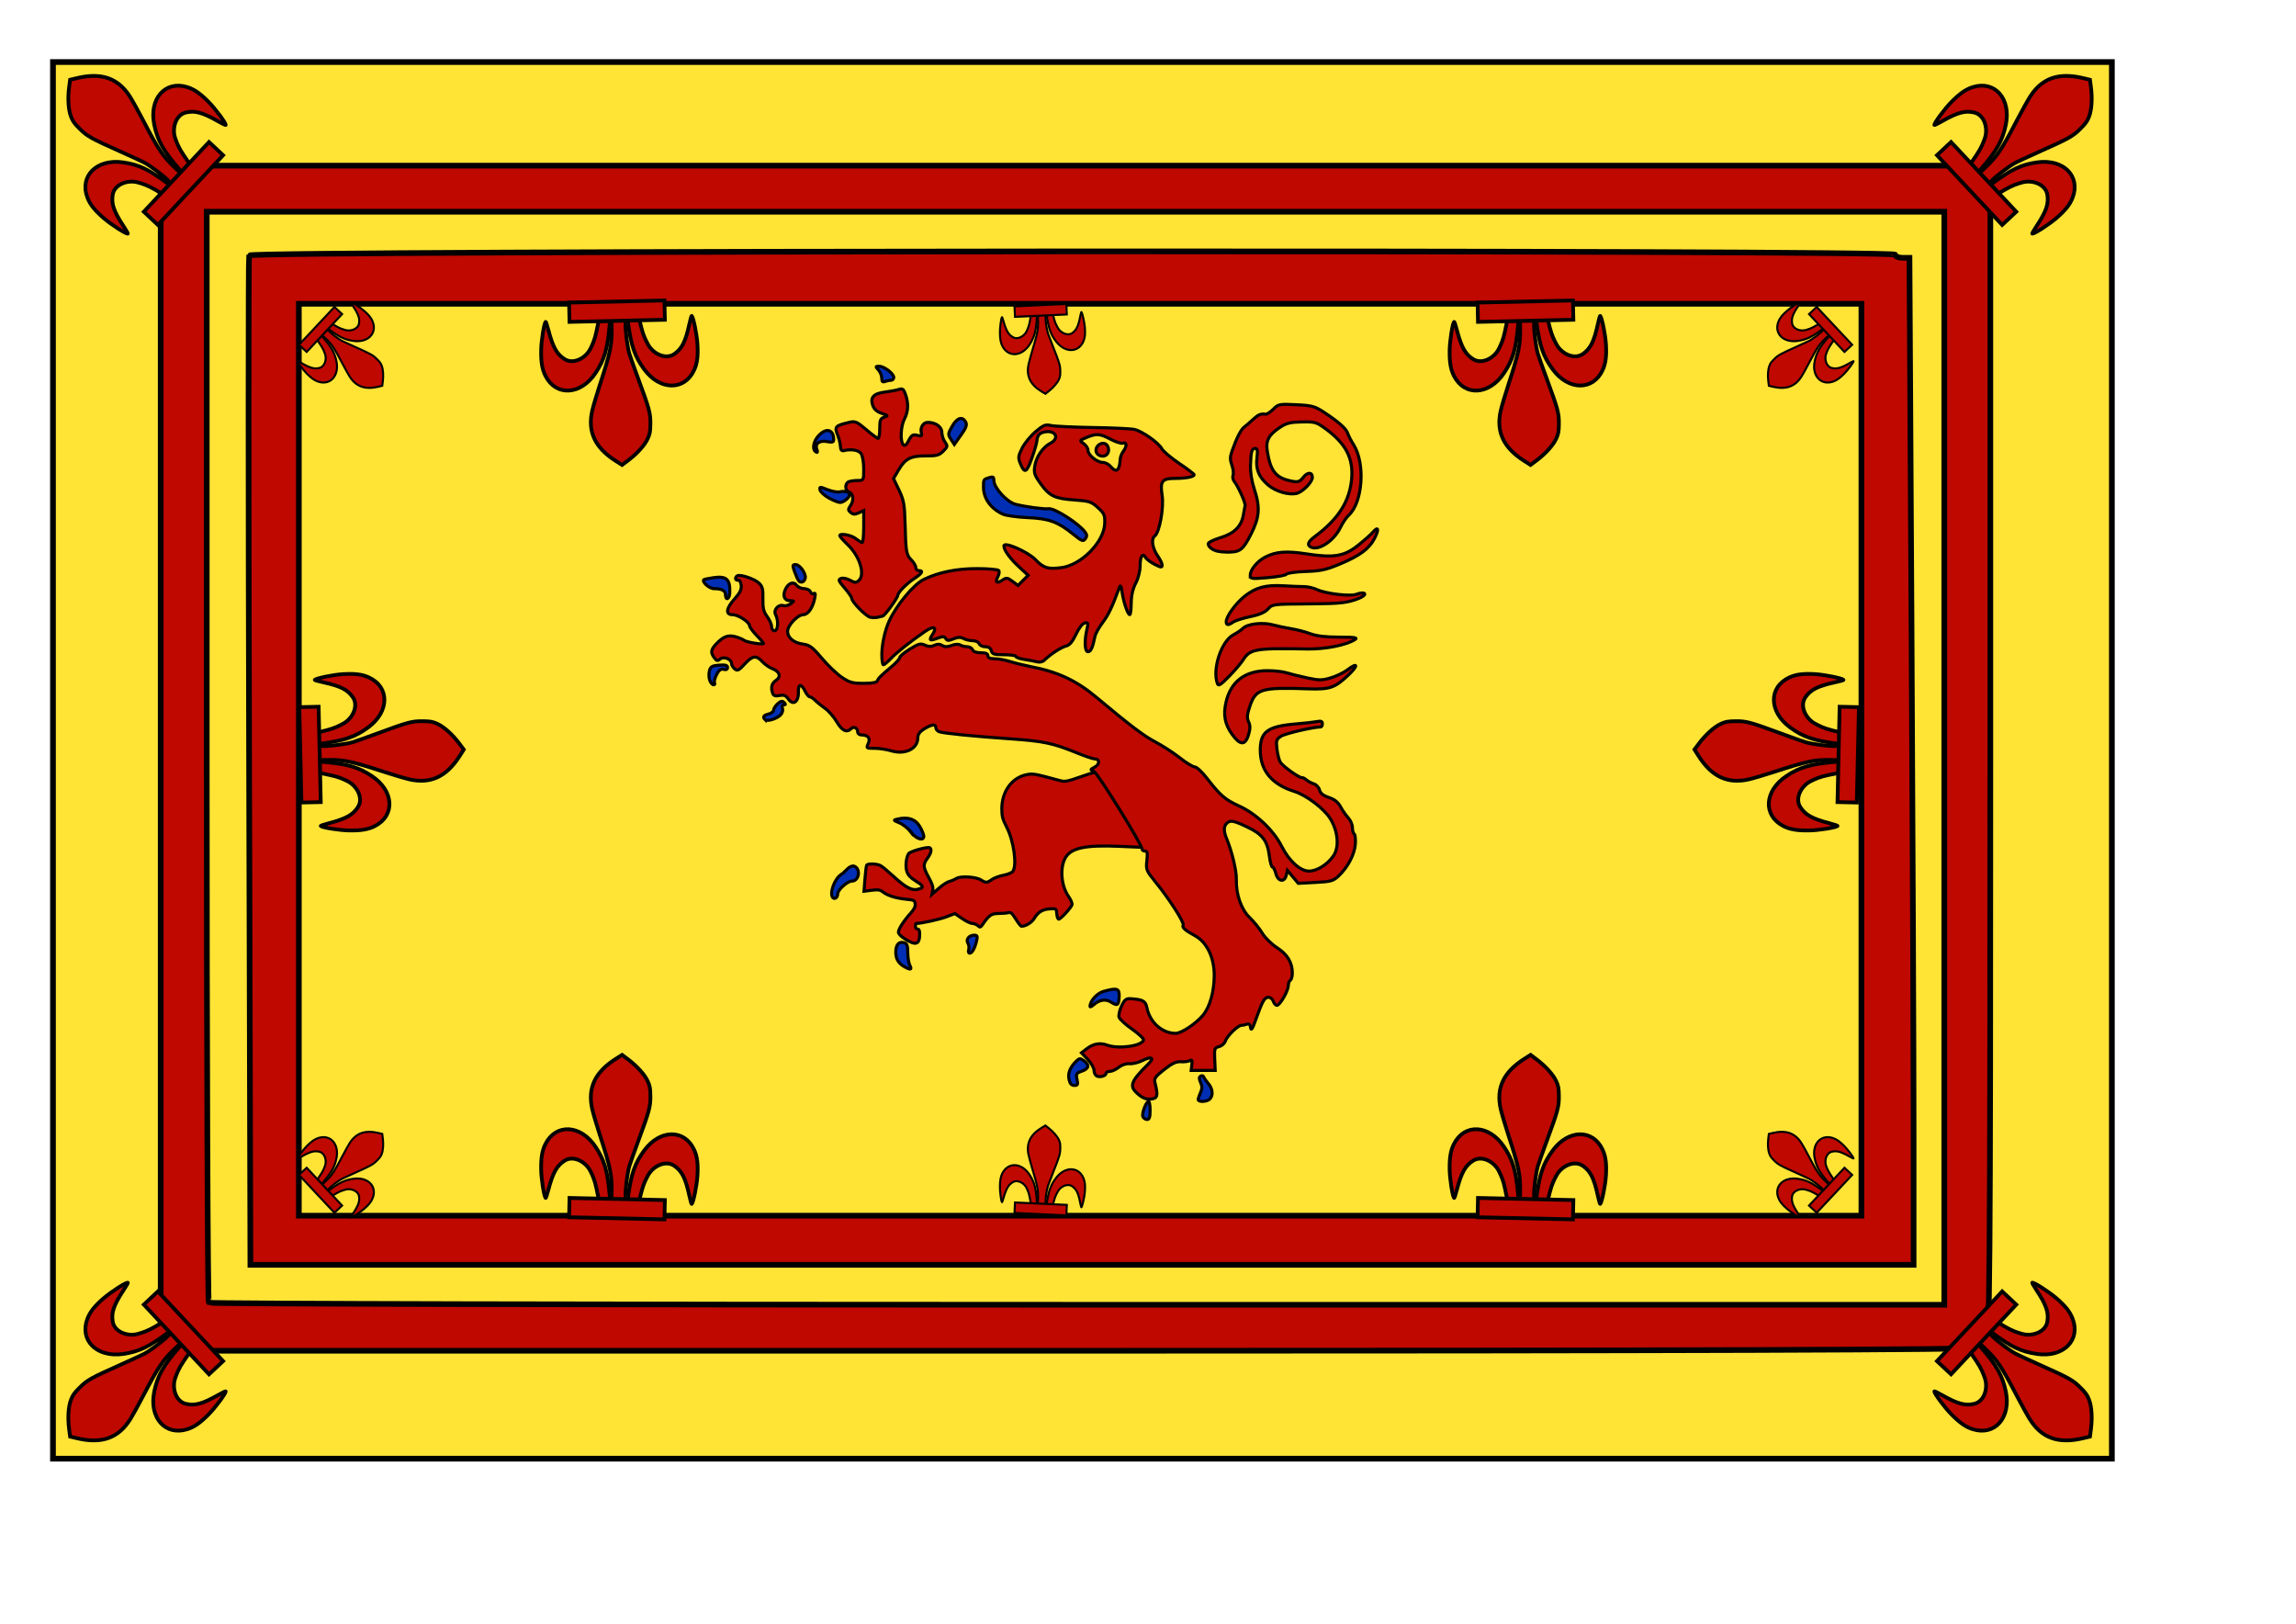 <?xml version="1.0" encoding="UTF-8" standalone="no"?>
<!-- Created with Inkscape (http://www.inkscape.org/) -->

<svg
   xmlns:dc="http://purl.org/dc/elements/1.1/"
   xmlns:cc="http://creativecommons.org/ns#"
   xmlns:rdf="http://www.w3.org/1999/02/22-rdf-syntax-ns#"
   xmlns:svg="http://www.w3.org/2000/svg"
   xmlns="http://www.w3.org/2000/svg"
   xmlns:sodipodi="http://sodipodi.sourceforge.net/DTD/sodipodi-0.dtd"
   xmlns:inkscape="http://www.inkscape.org/namespaces/inkscape"
   width="297mm"
   height="210mm"
   id="svg2985"
   version="1.1"
   inkscape:version="0.48.4 r9939"
   sodipodi:docname="Ecosse.svg">
  <defs
     id="defs2987">
    <clipPath
       id="clipPath3007"
       clipPathUnits="userSpaceOnUse">
      <rect
         ry="0"
         rx="0"
         y="-50.809"
         x="-168.509"
         height="308.508"
         width="127.936"
         id="rect3009"
         style="fill:none;stroke:#000000;stroke-width:3;stroke-linecap:square;stroke-linejoin:miter;stroke-miterlimit:4;stroke-opacity:1;stroke-dasharray:none;stroke-dashoffset:0" />
    </clipPath>
    <clipPath
       id="clipPath3026"
       clipPathUnits="userSpaceOnUse">
      <path
         inkscape:connector-curvature="0"
         id="path3028"
         d="M 434.174,440.444 492.169,540.758 305.646,733.551 79.419,610.901 165.869,480.118 358.719,433.568 z"
         style="fill:none;stroke:#000000;stroke-width:1px;stroke-linecap:butt;stroke-linejoin:miter;stroke-opacity:1" />
    </clipPath>
  </defs>
  <sodipodi:namedview
     inkscape:document-units="mm"
     pagecolor="#ffffff"
     bordercolor="#666666"
     borderopacity="1.0"
     inkscape:pageopacity="0.0"
     inkscape:pageshadow="2"
     inkscape:zoom="0.61399264"
     inkscape:cx="747.47761"
     inkscape:cy="376.26494"
     inkscape:current-layer="layer1"
     id="namedview2989"
     showgrid="false"
     inkscape:window-width="1280"
     inkscape:window-height="968"
     inkscape:window-x="-4"
     inkscape:window-y="-4"
     inkscape:window-maximized="1" />
  <g
     inkscape:label="Layer 1"
     inkscape:groupmode="layer"
     id="layer1">
    <g
       id="g3394"
       transform="matrix(0.95,0,0,0.95,25.926,18.543)">
      <rect
         y="12.402"
         x="-0.028"
         height="718.64"
         width="1059.577"
         id="rect2994"
         style="color:#000000;fill:#ffe436;fill-opacity:1;fill-rule:nonzero;stroke:#000000;stroke-width:2.944;stroke-linecap:butt;stroke-linejoin:miter;stroke-miterlimit:4;stroke-opacity:1;stroke-dasharray:none;stroke-dashoffset:0;marker:none;visibility:visible;display:inline;overflow:visible;enable-background:accumulate" />
      <g
         transform="matrix(0.97,0,0,0.97,0.209,8.461)"
         id="g3238">
        <g
           id="g3062"
           style="fill:#bf0800;stroke:#000000">
          <path
             inkscape:connector-curvature="0"
             style="color:#000000;fill:#bf0800;fill-opacity:1;fill-rule:nonzero;stroke:#000000;stroke-width:3;marker:none;visibility:visible;display:inline;overflow:visible;enable-background:accumulate"
             d="m 56.906,59.031 0,314.344 0,314.312 482.906,0 c 320.851,0 482.906,-0.543 482.906,-1.625 0,-0.896 1.094,-1.625 2.437,-1.625 2.163,0 2.469,-35.811 2.469,-312.688 l 0,-312.719 -485.375,0 -485.344,0 z m 24.438,24.438 460.906,0 460.938,0 0,289.906 0,289.906 -459.844,0 c -252.907,0 -460.309,-0.497 -460.906,-1.094 -0.597,-0.597 -1.094,-131.055 -1.094,-289.906 l 0,-288.812 z M 540.812,104.5 c -218.217,0.102 -436.56,0.843 -437,2.156 -0.375,1.12 -0.38,122.067 0,268.75 l 0.688,266.688 441.219,0 441.188,0 0,-71.375 c 0,-39.266 -0.498,-159.483 -1.094,-267.125 l -1.094,-195.688 -3.781,0 c -2.091,0 -3.812,-0.76 -3.812,-1.656 0,-1.314 -218.095,-1.852 -436.312,-1.75 z m -410.594,27.812 414.5,0 414.5,0 0,241.875 0,241.844 -414.5,0 -414.5,0 0,-241.844 0,-241.875 z"
             id="path3058" />
        </g>
        <g
           style="fill:#bf0800"
           transform="matrix(0.493,-0.527,0.531,0.497,-107.969,136.269)"
           id="g3067">
          <path
             style="fill:#bf0800;fill-opacity:1;stroke:#000000;stroke-width:2.748;stroke-linecap:square;stroke-linejoin:miter;stroke-miterlimit:4;stroke-opacity:1;stroke-dasharray:none;stroke-dashoffset:0"
             d="m 230,104.536 c 0.4,-4.177 -0.955,-16.992 -2.308,-21.828 -0.574,-2.051 -3.29,-10.181 -6.035,-18.066 -7.785,-22.363 -8.565,-25.494 -8.29,-33.297 0.199,-5.654 0.52,-7.203 2.214,-10.681 2.282,-4.684 8.05,-10.755 14.734,-15.507 l 4.545,-3.231 4.584,3.022 c 15.158,9.993 20.386,21.765 16.472,37.089 -0.808,3.163 -3.467,11.396 -5.908,18.295 -8.453,23.884 -9.698,29.259 -9.698,41.854 l 0,5.612 -5.31,0 -5.31,0 0.312,-3.261 z"
             id="path3051"
             inkscape:connector-curvature="0" />
          <path
             inkscape:connector-curvature="0"
             id="path3061"
             d="m 183.034,103.713 c 3.225,-13.431 6.062,-18.114 11.51,-21.773 6.401,-4.299 15.679,0.365 19.252,7.26 1.568,3.026 3.254,6.243 4.716,12.552 l 1.715,7.402 4.193,0 4.193,0 -0.347,-3.125 C 226.333,88.599 223.795,80.726 217.04,71.198 205.827,55.382 187.691,54.772 180.271,69.962 c -2.343,4.796 -3.139,10.149 -2.794,18.796 0.275,6.897 2.51,19.237 3.724,20.558 0.248,0.27 1.031,-2.261 1.834,-5.603 z"
             style="fill:#bf0800;fill-opacity:1;stroke:#000000;stroke-width:2.748;stroke-linecap:square;stroke-linejoin:miter;stroke-miterlimit:4;stroke-opacity:1;stroke-dasharray:none;stroke-dashoffset:0"
             sodipodi:nodetypes="sssscccsssscs" />
          <path
             sodipodi:nodetypes="sssscccsssscs"
             style="fill:#bf0800;fill-opacity:1;stroke:#000000;stroke-width:2.748;stroke-linecap:square;stroke-linejoin:miter;stroke-miterlimit:4;stroke-opacity:1;stroke-dasharray:none;stroke-dashoffset:0"
             d="m 286.979,101.713 c -3.225,-13.431 -6.062,-18.114 -11.51,-21.773 -6.401,-4.299 -15.679,0.365 -19.252,7.26 -1.568,3.026 -3.254,6.243 -4.716,12.552 l -1.715,7.402 -4.193,0 -4.193,0 0.347,-3.125 c 1.933,-17.43 4.471,-25.303 11.226,-34.83 11.214,-15.817 29.349,-16.426 36.77,-1.236 2.343,4.796 3.139,10.149 2.794,18.796 -0.275,6.897 -2.51,19.237 -3.724,20.558 -0.248,0.27 -1.031,-2.261 -1.834,-5.603 z"
             id="path3065"
             inkscape:connector-curvature="0" />
          <rect
             style="fill:#bf0800;fill-opacity:1;stroke:#000000;stroke-width:2.748;stroke-linecap:square;stroke-linejoin:miter;stroke-miterlimit:4;stroke-opacity:1;stroke-dasharray:none;stroke-dashoffset:0"
             id="rect3047"
             width="70.182"
             height="14.068"
             x="201.042"
             y="106.97" />
        </g>
        <g
           id="g3068"
           transform="matrix(-0.493,-0.527,-0.531,0.497,1197.291,136.269)"
           style="fill:#bf0800">
          <path
             inkscape:connector-curvature="0"
             id="path3070"
             d="m 230,104.536 c 0.4,-4.177 -0.955,-16.992 -2.308,-21.828 -0.574,-2.051 -3.29,-10.181 -6.035,-18.066 -7.785,-22.363 -8.565,-25.494 -8.29,-33.297 0.199,-5.654 0.52,-7.203 2.214,-10.681 2.282,-4.684 8.05,-10.755 14.734,-15.507 l 4.545,-3.231 4.584,3.022 c 15.158,9.993 20.386,21.765 16.472,37.089 -0.808,3.163 -3.467,11.396 -5.908,18.295 -8.453,23.884 -9.698,29.259 -9.698,41.854 l 0,5.612 -5.31,0 -5.31,0 0.312,-3.261 z"
             style="fill:#bf0800;fill-opacity:1;stroke:#000000;stroke-width:2.748;stroke-linecap:square;stroke-linejoin:miter;stroke-miterlimit:4;stroke-opacity:1;stroke-dasharray:none;stroke-dashoffset:0" />
          <path
             sodipodi:nodetypes="sssscccsssscs"
             style="fill:#bf0800;fill-opacity:1;stroke:#000000;stroke-width:2.748;stroke-linecap:square;stroke-linejoin:miter;stroke-miterlimit:4;stroke-opacity:1;stroke-dasharray:none;stroke-dashoffset:0"
             d="m 183.034,103.713 c 3.225,-13.431 6.062,-18.114 11.51,-21.773 6.401,-4.299 15.679,0.365 19.252,7.26 1.568,3.026 3.254,6.243 4.716,12.552 l 1.715,7.402 4.193,0 4.193,0 -0.347,-3.125 C 226.333,88.599 223.795,80.726 217.04,71.198 205.827,55.382 187.691,54.772 180.271,69.962 c -2.343,4.796 -3.139,10.149 -2.794,18.796 0.275,6.897 2.51,19.237 3.724,20.558 0.248,0.27 1.031,-2.261 1.834,-5.603 z"
             id="path3072"
             inkscape:connector-curvature="0" />
          <path
             inkscape:connector-curvature="0"
             id="path3074"
             d="m 286.979,101.713 c -3.225,-13.431 -6.062,-18.114 -11.51,-21.773 -6.401,-4.299 -15.679,0.365 -19.252,7.26 -1.568,3.026 -3.254,6.243 -4.716,12.552 l -1.715,7.402 -4.193,0 -4.193,0 0.347,-3.125 c 1.933,-17.43 4.471,-25.303 11.226,-34.83 11.214,-15.817 29.349,-16.426 36.77,-1.236 2.343,4.796 3.139,10.149 2.794,18.796 -0.275,6.897 -2.51,19.237 -3.724,20.558 -0.248,0.27 -1.031,-2.261 -1.834,-5.603 z"
             style="fill:#bf0800;fill-opacity:1;stroke:#000000;stroke-width:2.748;stroke-linecap:square;stroke-linejoin:miter;stroke-miterlimit:4;stroke-opacity:1;stroke-dasharray:none;stroke-dashoffset:0"
             sodipodi:nodetypes="sssscccsssscs" />
          <rect
             y="106.97"
             x="201.042"
             height="14.068"
             width="70.182"
             id="rect3076"
             style="fill:#bf0800;fill-opacity:1;stroke:#000000;stroke-width:2.748;stroke-linecap:square;stroke-linejoin:miter;stroke-miterlimit:4;stroke-opacity:1;stroke-dasharray:none;stroke-dashoffset:0" />
        </g>
        <g
           id="g3078"
           transform="matrix(0.493,0.527,0.531,-0.497,-107.969,610.401)"
           style="fill:#bf0800">
          <path
             inkscape:connector-curvature="0"
             id="path3080"
             d="m 230,104.536 c 0.4,-4.177 -0.955,-16.992 -2.308,-21.828 -0.574,-2.051 -3.29,-10.181 -6.035,-18.066 -7.785,-22.363 -8.565,-25.494 -8.29,-33.297 0.199,-5.654 0.52,-7.203 2.214,-10.681 2.282,-4.684 8.05,-10.755 14.734,-15.507 l 4.545,-3.231 4.584,3.022 c 15.158,9.993 20.386,21.765 16.472,37.089 -0.808,3.163 -3.467,11.396 -5.908,18.295 -8.453,23.884 -9.698,29.259 -9.698,41.854 l 0,5.612 -5.31,0 -5.31,0 0.312,-3.261 z"
             style="fill:#bf0800;fill-opacity:1;stroke:#000000;stroke-width:2.748;stroke-linecap:square;stroke-linejoin:miter;stroke-miterlimit:4;stroke-opacity:1;stroke-dasharray:none;stroke-dashoffset:0" />
          <path
             sodipodi:nodetypes="sssscccsssscs"
             style="fill:#bf0800;fill-opacity:1;stroke:#000000;stroke-width:2.748;stroke-linecap:square;stroke-linejoin:miter;stroke-miterlimit:4;stroke-opacity:1;stroke-dasharray:none;stroke-dashoffset:0"
             d="m 183.034,103.713 c 3.225,-13.431 6.062,-18.114 11.51,-21.773 6.401,-4.299 15.679,0.365 19.252,7.26 1.568,3.026 3.254,6.243 4.716,12.552 l 1.715,7.402 4.193,0 4.193,0 -0.347,-3.125 C 226.333,88.599 223.795,80.726 217.04,71.198 205.827,55.382 187.691,54.772 180.271,69.962 c -2.343,4.796 -3.139,10.149 -2.794,18.796 0.275,6.897 2.51,19.237 3.724,20.558 0.248,0.27 1.031,-2.261 1.834,-5.603 z"
             id="path3082"
             inkscape:connector-curvature="0" />
          <path
             inkscape:connector-curvature="0"
             id="path3084"
             d="m 286.979,101.713 c -3.225,-13.431 -6.062,-18.114 -11.51,-21.773 -6.401,-4.299 -15.679,0.365 -19.252,7.26 -1.568,3.026 -3.254,6.243 -4.716,12.552 l -1.715,7.402 -4.193,0 -4.193,0 0.347,-3.125 c 1.933,-17.43 4.471,-25.303 11.226,-34.83 11.214,-15.817 29.349,-16.426 36.77,-1.236 2.343,4.796 3.139,10.149 2.794,18.796 -0.275,6.897 -2.51,19.237 -3.724,20.558 -0.248,0.27 -1.031,-2.261 -1.834,-5.603 z"
             style="fill:#bf0800;fill-opacity:1;stroke:#000000;stroke-width:2.748;stroke-linecap:square;stroke-linejoin:miter;stroke-miterlimit:4;stroke-opacity:1;stroke-dasharray:none;stroke-dashoffset:0"
             sodipodi:nodetypes="sssscccsssscs" />
          <rect
             y="106.97"
             x="201.042"
             height="14.068"
             width="70.182"
             id="rect3086"
             style="fill:#bf0800;fill-opacity:1;stroke:#000000;stroke-width:2.748;stroke-linecap:square;stroke-linejoin:miter;stroke-miterlimit:4;stroke-opacity:1;stroke-dasharray:none;stroke-dashoffset:0" />
        </g>
        <g
           style="fill:#bf0800"
           transform="matrix(-0.493,0.527,-0.531,-0.497,1197.291,610.401)"
           id="g3088">
          <path
             style="fill:#bf0800;fill-opacity:1;stroke:#000000;stroke-width:2.748;stroke-linecap:square;stroke-linejoin:miter;stroke-miterlimit:4;stroke-opacity:1;stroke-dasharray:none;stroke-dashoffset:0"
             d="m 230,104.536 c 0.4,-4.177 -0.955,-16.992 -2.308,-21.828 -0.574,-2.051 -3.29,-10.181 -6.035,-18.066 -7.785,-22.363 -8.565,-25.494 -8.29,-33.297 0.199,-5.654 0.52,-7.203 2.214,-10.681 2.282,-4.684 8.05,-10.755 14.734,-15.507 l 4.545,-3.231 4.584,3.022 c 15.158,9.993 20.386,21.765 16.472,37.089 -0.808,3.163 -3.467,11.396 -5.908,18.295 -8.453,23.884 -9.698,29.259 -9.698,41.854 l 0,5.612 -5.31,0 -5.31,0 0.312,-3.261 z"
             id="path3090"
             inkscape:connector-curvature="0" />
          <path
             inkscape:connector-curvature="0"
             id="path3092"
             d="m 183.034,103.713 c 3.225,-13.431 6.062,-18.114 11.51,-21.773 6.401,-4.299 15.679,0.365 19.252,7.26 1.568,3.026 3.254,6.243 4.716,12.552 l 1.715,7.402 4.193,0 4.193,0 -0.347,-3.125 C 226.333,88.599 223.795,80.726 217.04,71.198 205.827,55.382 187.691,54.772 180.271,69.962 c -2.343,4.796 -3.139,10.149 -2.794,18.796 0.275,6.897 2.51,19.237 3.724,20.558 0.248,0.27 1.031,-2.261 1.834,-5.603 z"
             style="fill:#bf0800;fill-opacity:1;stroke:#000000;stroke-width:2.748;stroke-linecap:square;stroke-linejoin:miter;stroke-miterlimit:4;stroke-opacity:1;stroke-dasharray:none;stroke-dashoffset:0"
             sodipodi:nodetypes="sssscccsssscs" />
          <path
             sodipodi:nodetypes="sssscccsssscs"
             style="fill:#bf0800;fill-opacity:1;stroke:#000000;stroke-width:2.748;stroke-linecap:square;stroke-linejoin:miter;stroke-miterlimit:4;stroke-opacity:1;stroke-dasharray:none;stroke-dashoffset:0"
             d="m 286.979,101.713 c -3.225,-13.431 -6.062,-18.114 -11.51,-21.773 -6.401,-4.299 -15.679,0.365 -19.252,7.26 -1.568,3.026 -3.254,6.243 -4.716,12.552 l -1.715,7.402 -4.193,0 -4.193,0 0.347,-3.125 c 1.933,-17.43 4.471,-25.303 11.226,-34.83 11.214,-15.817 29.349,-16.426 36.77,-1.236 2.343,4.796 3.139,10.149 2.794,18.796 -0.275,6.897 -2.51,19.237 -3.724,20.558 -0.248,0.27 -1.031,-2.261 -1.834,-5.603 z"
             id="path3094"
             inkscape:connector-curvature="0" />
          <rect
             style="fill:#bf0800;fill-opacity:1;stroke:#000000;stroke-width:2.748;stroke-linecap:square;stroke-linejoin:miter;stroke-miterlimit:4;stroke-opacity:1;stroke-dasharray:none;stroke-dashoffset:0"
             id="rect3096"
             width="70.182"
             height="14.068"
             x="201.042"
             y="106.97" />
        </g>
        <g
           style="fill:#bf0800"
           transform="matrix(-0.268,0.286,-0.289,-0.27,237.947,109.158)"
           id="g3098">
          <path
             style="fill:#bf0800;fill-opacity:1;stroke:#000000;stroke-width:2.748;stroke-linecap:square;stroke-linejoin:miter;stroke-miterlimit:4;stroke-opacity:1;stroke-dasharray:none;stroke-dashoffset:0"
             d="m 230,104.536 c 0.4,-4.177 -0.955,-16.992 -2.308,-21.828 -0.574,-2.051 -3.29,-10.181 -6.035,-18.066 -7.785,-22.363 -8.565,-25.494 -8.29,-33.297 0.199,-5.654 0.52,-7.203 2.214,-10.681 2.282,-4.684 8.05,-10.755 14.734,-15.507 l 4.545,-3.231 4.584,3.022 c 15.158,9.993 20.386,21.765 16.472,37.089 -0.808,3.163 -3.467,11.396 -5.908,18.295 -8.453,23.884 -9.698,29.259 -9.698,41.854 l 0,5.612 -5.31,0 -5.31,0 0.312,-3.261 z"
             id="path3100"
             inkscape:connector-curvature="0" />
          <path
             inkscape:connector-curvature="0"
             id="path3102"
             d="m 183.034,103.713 c 3.225,-13.431 6.062,-18.114 11.51,-21.773 6.401,-4.299 15.679,0.365 19.252,7.26 1.568,3.026 3.254,6.243 4.716,12.552 l 1.715,7.402 4.193,0 4.193,0 -0.347,-3.125 C 226.333,88.599 223.795,80.726 217.04,71.198 205.827,55.382 187.691,54.772 180.271,69.962 c -2.343,4.796 -3.139,10.149 -2.794,18.796 0.275,6.897 2.51,19.237 3.724,20.558 0.248,0.27 1.031,-2.261 1.834,-5.603 z"
             style="fill:#bf0800;fill-opacity:1;stroke:#000000;stroke-width:2.748;stroke-linecap:square;stroke-linejoin:miter;stroke-miterlimit:4;stroke-opacity:1;stroke-dasharray:none;stroke-dashoffset:0"
             sodipodi:nodetypes="sssscccsssscs" />
          <path
             sodipodi:nodetypes="sssscccsssscs"
             style="fill:#bf0800;fill-opacity:1;stroke:#000000;stroke-width:2.748;stroke-linecap:square;stroke-linejoin:miter;stroke-miterlimit:4;stroke-opacity:1;stroke-dasharray:none;stroke-dashoffset:0"
             d="m 286.979,101.713 c -3.225,-13.431 -6.062,-18.114 -11.51,-21.773 -6.401,-4.299 -15.679,0.365 -19.252,7.26 -1.568,3.026 -3.254,6.243 -4.716,12.552 l -1.715,7.402 -4.193,0 -4.193,0 0.347,-3.125 c 1.933,-17.43 4.471,-25.303 11.226,-34.83 11.214,-15.817 29.349,-16.426 36.77,-1.236 2.343,4.796 3.139,10.149 2.794,18.796 -0.275,6.897 -2.51,19.237 -3.724,20.558 -0.248,0.27 -1.031,-2.261 -1.834,-5.603 z"
             id="path3104"
             inkscape:connector-curvature="0" />
          <rect
             style="fill:#bf0800;fill-opacity:1;stroke:#000000;stroke-width:2.748;stroke-linecap:square;stroke-linejoin:miter;stroke-miterlimit:4;stroke-opacity:1;stroke-dasharray:none;stroke-dashoffset:0"
             id="rect3106"
             width="70.182"
             height="14.068"
             x="201.042"
             y="106.97" />
        </g>
        <g
           id="g3118"
           transform="matrix(-0.721,0.016,-0.016,-0.728,471.063,215.434)"
           style="fill:#bf0800">
          <path
             inkscape:connector-curvature="0"
             id="path3120"
             d="m 230,104.536 c 0.4,-4.177 -0.955,-16.992 -2.308,-21.828 -0.574,-2.051 -3.29,-10.181 -6.035,-18.066 -7.785,-22.363 -8.565,-25.494 -8.29,-33.297 0.199,-5.654 0.52,-7.203 2.214,-10.681 2.282,-4.684 8.05,-10.755 14.734,-15.507 l 4.545,-3.231 4.584,3.022 c 15.158,9.993 20.386,21.765 16.472,37.089 -0.808,3.163 -3.467,11.396 -5.908,18.295 -8.453,23.884 -9.698,29.259 -9.698,41.854 l 0,5.612 -5.31,0 -5.31,0 0.312,-3.261 z"
             style="fill:#bf0800;fill-opacity:1;stroke:#000000;stroke-width:2.748;stroke-linecap:square;stroke-linejoin:miter;stroke-miterlimit:4;stroke-opacity:1;stroke-dasharray:none;stroke-dashoffset:0" />
          <path
             sodipodi:nodetypes="sssscccsssscs"
             style="fill:#bf0800;fill-opacity:1;stroke:#000000;stroke-width:2.748;stroke-linecap:square;stroke-linejoin:miter;stroke-miterlimit:4;stroke-opacity:1;stroke-dasharray:none;stroke-dashoffset:0"
             d="m 183.034,103.713 c 3.225,-13.431 6.062,-18.114 11.51,-21.773 6.401,-4.299 15.679,0.365 19.252,7.26 1.568,3.026 3.254,6.243 4.716,12.552 l 1.715,7.402 4.193,0 4.193,0 -0.347,-3.125 C 226.333,88.599 223.795,80.726 217.04,71.198 205.827,55.382 187.691,54.772 180.271,69.962 c -2.343,4.796 -3.139,10.149 -2.794,18.796 0.275,6.897 2.51,19.237 3.724,20.558 0.248,0.27 1.031,-2.261 1.834,-5.603 z"
             id="path3122"
             inkscape:connector-curvature="0" />
          <path
             inkscape:connector-curvature="0"
             id="path3124"
             d="m 286.979,101.713 c -3.225,-13.431 -6.062,-18.114 -11.51,-21.773 -6.401,-4.299 -15.679,0.365 -19.252,7.26 -1.568,3.026 -3.254,6.243 -4.716,12.552 l -1.715,7.402 -4.193,0 -4.193,0 0.347,-3.125 c 1.933,-17.43 4.471,-25.303 11.226,-34.83 11.214,-15.817 29.349,-16.426 36.77,-1.236 2.343,4.796 3.139,10.149 2.794,18.796 -0.275,6.897 -2.51,19.237 -3.724,20.558 -0.248,0.27 -1.031,-2.261 -1.834,-5.603 z"
             style="fill:#bf0800;fill-opacity:1;stroke:#000000;stroke-width:2.748;stroke-linecap:square;stroke-linejoin:miter;stroke-miterlimit:4;stroke-opacity:1;stroke-dasharray:none;stroke-dashoffset:0"
             sodipodi:nodetypes="sssscccsssscs" />
          <rect
             y="106.97"
             x="201.042"
             height="14.068"
             width="70.182"
             id="rect3126"
             style="fill:#bf0800;fill-opacity:1;stroke:#000000;stroke-width:2.748;stroke-linecap:square;stroke-linejoin:miter;stroke-miterlimit:4;stroke-opacity:1;stroke-dasharray:none;stroke-dashoffset:0" />
        </g>
        <g
           style="fill:#bf0800"
           transform="matrix(-0.721,0.016,-0.016,-0.728,953.063,215.434)"
           id="g3138">
          <path
             style="fill:#bf0800;fill-opacity:1;stroke:#000000;stroke-width:2.748;stroke-linecap:square;stroke-linejoin:miter;stroke-miterlimit:4;stroke-opacity:1;stroke-dasharray:none;stroke-dashoffset:0"
             d="m 230,104.536 c 0.4,-4.177 -0.955,-16.992 -2.308,-21.828 -0.574,-2.051 -3.29,-10.181 -6.035,-18.066 -7.785,-22.363 -8.565,-25.494 -8.29,-33.297 0.199,-5.654 0.52,-7.203 2.214,-10.681 2.282,-4.684 8.05,-10.755 14.734,-15.507 l 4.545,-3.231 4.584,3.022 c 15.158,9.993 20.386,21.765 16.472,37.089 -0.808,3.163 -3.467,11.396 -5.908,18.295 -8.453,23.884 -9.698,29.259 -9.698,41.854 l 0,5.612 -5.31,0 -5.31,0 0.312,-3.261 z"
             id="path3140"
             inkscape:connector-curvature="0" />
          <path
             inkscape:connector-curvature="0"
             id="path3142"
             d="m 183.034,103.713 c 3.225,-13.431 6.062,-18.114 11.51,-21.773 6.401,-4.299 15.679,0.365 19.252,7.26 1.568,3.026 3.254,6.243 4.716,12.552 l 1.715,7.402 4.193,0 4.193,0 -0.347,-3.125 C 226.333,88.599 223.795,80.726 217.04,71.198 205.827,55.382 187.691,54.772 180.271,69.962 c -2.343,4.796 -3.139,10.149 -2.794,18.796 0.275,6.897 2.51,19.237 3.724,20.558 0.248,0.27 1.031,-2.261 1.834,-5.603 z"
             style="fill:#bf0800;fill-opacity:1;stroke:#000000;stroke-width:2.748;stroke-linecap:square;stroke-linejoin:miter;stroke-miterlimit:4;stroke-opacity:1;stroke-dasharray:none;stroke-dashoffset:0"
             sodipodi:nodetypes="sssscccsssscs" />
          <path
             sodipodi:nodetypes="sssscccsssscs"
             style="fill:#bf0800;fill-opacity:1;stroke:#000000;stroke-width:2.748;stroke-linecap:square;stroke-linejoin:miter;stroke-miterlimit:4;stroke-opacity:1;stroke-dasharray:none;stroke-dashoffset:0"
             d="m 286.979,101.713 c -3.225,-13.431 -6.062,-18.114 -11.51,-21.773 -6.401,-4.299 -15.679,0.365 -19.252,7.26 -1.568,3.026 -3.254,6.243 -4.716,12.552 l -1.715,7.402 -4.193,0 -4.193,0 0.347,-3.125 c 1.933,-17.43 4.471,-25.303 11.226,-34.83 11.214,-15.817 29.349,-16.426 36.77,-1.236 2.343,4.796 3.139,10.149 2.794,18.796 -0.275,6.897 -2.51,19.237 -3.724,20.558 -0.248,0.27 -1.031,-2.261 -1.834,-5.603 z"
             id="path3144"
             inkscape:connector-curvature="0" />
          <rect
             style="fill:#bf0800;fill-opacity:1;stroke:#000000;stroke-width:2.748;stroke-linecap:square;stroke-linejoin:miter;stroke-miterlimit:4;stroke-opacity:1;stroke-dasharray:none;stroke-dashoffset:0"
             id="rect3146"
             width="70.182"
             height="14.068"
             x="201.042"
             y="106.97" />
        </g>
        <g
           style="fill:#bf0800"
           transform="matrix(-0.721,-0.016,-0.016,0.728,471.063,533.091)"
           id="g3148">
          <path
             style="fill:#bf0800;fill-opacity:1;stroke:#000000;stroke-width:2.748;stroke-linecap:square;stroke-linejoin:miter;stroke-miterlimit:4;stroke-opacity:1;stroke-dasharray:none;stroke-dashoffset:0"
             d="m 230,104.536 c 0.4,-4.177 -0.955,-16.992 -2.308,-21.828 -0.574,-2.051 -3.29,-10.181 -6.035,-18.066 -7.785,-22.363 -8.565,-25.494 -8.29,-33.297 0.199,-5.654 0.52,-7.203 2.214,-10.681 2.282,-4.684 8.05,-10.755 14.734,-15.507 l 4.545,-3.231 4.584,3.022 c 15.158,9.993 20.386,21.765 16.472,37.089 -0.808,3.163 -3.467,11.396 -5.908,18.295 -8.453,23.884 -9.698,29.259 -9.698,41.854 l 0,5.612 -5.31,0 -5.31,0 0.312,-3.261 z"
             id="path3150"
             inkscape:connector-curvature="0" />
          <path
             inkscape:connector-curvature="0"
             id="path3152"
             d="m 183.034,103.713 c 3.225,-13.431 6.062,-18.114 11.51,-21.773 6.401,-4.299 15.679,0.365 19.252,7.26 1.568,3.026 3.254,6.243 4.716,12.552 l 1.715,7.402 4.193,0 4.193,0 -0.347,-3.125 C 226.333,88.599 223.795,80.726 217.04,71.198 205.827,55.382 187.691,54.772 180.271,69.962 c -2.343,4.796 -3.139,10.149 -2.794,18.796 0.275,6.897 2.51,19.237 3.724,20.558 0.248,0.27 1.031,-2.261 1.834,-5.603 z"
             style="fill:#bf0800;fill-opacity:1;stroke:#000000;stroke-width:2.748;stroke-linecap:square;stroke-linejoin:miter;stroke-miterlimit:4;stroke-opacity:1;stroke-dasharray:none;stroke-dashoffset:0"
             sodipodi:nodetypes="sssscccsssscs" />
          <path
             sodipodi:nodetypes="sssscccsssscs"
             style="fill:#bf0800;fill-opacity:1;stroke:#000000;stroke-width:2.748;stroke-linecap:square;stroke-linejoin:miter;stroke-miterlimit:4;stroke-opacity:1;stroke-dasharray:none;stroke-dashoffset:0"
             d="m 286.979,101.713 c -3.225,-13.431 -6.062,-18.114 -11.51,-21.773 -6.401,-4.299 -15.679,0.365 -19.252,7.26 -1.568,3.026 -3.254,6.243 -4.716,12.552 l -1.715,7.402 -4.193,0 -4.193,0 0.347,-3.125 c 1.933,-17.43 4.471,-25.303 11.226,-34.83 11.214,-15.817 29.349,-16.426 36.77,-1.236 2.343,4.796 3.139,10.149 2.794,18.796 -0.275,6.897 -2.51,19.237 -3.724,20.558 -0.248,0.27 -1.031,-2.261 -1.834,-5.603 z"
             id="path3154"
             inkscape:connector-curvature="0" />
          <rect
             style="fill:#bf0800;fill-opacity:1;stroke:#000000;stroke-width:2.748;stroke-linecap:square;stroke-linejoin:miter;stroke-miterlimit:4;stroke-opacity:1;stroke-dasharray:none;stroke-dashoffset:0"
             id="rect3156"
             width="70.182"
             height="14.068"
             x="201.042"
             y="106.97" />
        </g>
        <g
           id="g3158"
           transform="matrix(-0.721,-0.016,-0.016,0.728,953.063,533.091)"
           style="fill:#bf0800">
          <path
             inkscape:connector-curvature="0"
             id="path3160"
             d="m 230,104.536 c 0.4,-4.177 -0.955,-16.992 -2.308,-21.828 -0.574,-2.051 -3.29,-10.181 -6.035,-18.066 -7.785,-22.363 -8.565,-25.494 -8.29,-33.297 0.199,-5.654 0.52,-7.203 2.214,-10.681 2.282,-4.684 8.05,-10.755 14.734,-15.507 l 4.545,-3.231 4.584,3.022 c 15.158,9.993 20.386,21.765 16.472,37.089 -0.808,3.163 -3.467,11.396 -5.908,18.295 -8.453,23.884 -9.698,29.259 -9.698,41.854 l 0,5.612 -5.31,0 -5.31,0 0.312,-3.261 z"
             style="fill:#bf0800;fill-opacity:1;stroke:#000000;stroke-width:2.748;stroke-linecap:square;stroke-linejoin:miter;stroke-miterlimit:4;stroke-opacity:1;stroke-dasharray:none;stroke-dashoffset:0" />
          <path
             sodipodi:nodetypes="sssscccsssscs"
             style="fill:#bf0800;fill-opacity:1;stroke:#000000;stroke-width:2.748;stroke-linecap:square;stroke-linejoin:miter;stroke-miterlimit:4;stroke-opacity:1;stroke-dasharray:none;stroke-dashoffset:0"
             d="m 183.034,103.713 c 3.225,-13.431 6.062,-18.114 11.51,-21.773 6.401,-4.299 15.679,0.365 19.252,7.26 1.568,3.026 3.254,6.243 4.716,12.552 l 1.715,7.402 4.193,0 4.193,0 -0.347,-3.125 C 226.333,88.599 223.795,80.726 217.04,71.198 205.827,55.382 187.691,54.772 180.271,69.962 c -2.343,4.796 -3.139,10.149 -2.794,18.796 0.275,6.897 2.51,19.237 3.724,20.558 0.248,0.27 1.031,-2.261 1.834,-5.603 z"
             id="path3162"
             inkscape:connector-curvature="0" />
          <path
             inkscape:connector-curvature="0"
             id="path3164"
             d="m 286.979,101.713 c -3.225,-13.431 -6.062,-18.114 -11.51,-21.773 -6.401,-4.299 -15.679,0.365 -19.252,7.26 -1.568,3.026 -3.254,6.243 -4.716,12.552 l -1.715,7.402 -4.193,0 -4.193,0 0.347,-3.125 c 1.933,-17.43 4.471,-25.303 11.226,-34.83 11.214,-15.817 29.349,-16.426 36.77,-1.236 2.343,4.796 3.139,10.149 2.794,18.796 -0.275,6.897 -2.51,19.237 -3.724,20.558 -0.248,0.27 -1.031,-2.261 -1.834,-5.603 z"
             style="fill:#bf0800;fill-opacity:1;stroke:#000000;stroke-width:2.748;stroke-linecap:square;stroke-linejoin:miter;stroke-miterlimit:4;stroke-opacity:1;stroke-dasharray:none;stroke-dashoffset:0"
             sodipodi:nodetypes="sssscccsssscs" />
          <rect
             y="106.97"
             x="201.042"
             height="14.068"
             width="70.182"
             id="rect3166"
             style="fill:#bf0800;fill-opacity:1;stroke:#000000;stroke-width:2.748;stroke-linecap:square;stroke-linejoin:miter;stroke-miterlimit:4;stroke-opacity:1;stroke-dasharray:none;stroke-dashoffset:0" />
        </g>
        <g
           id="g3168"
           transform="matrix(0.268,0.286,0.289,-0.27,846.636,109.158)"
           style="fill:#bf0800">
          <path
             inkscape:connector-curvature="0"
             id="path3170"
             d="m 230,104.536 c 0.4,-4.177 -0.955,-16.992 -2.308,-21.828 -0.574,-2.051 -3.29,-10.181 -6.035,-18.066 -7.785,-22.363 -8.565,-25.494 -8.29,-33.297 0.199,-5.654 0.52,-7.203 2.214,-10.681 2.282,-4.684 8.05,-10.755 14.734,-15.507 l 4.545,-3.231 4.584,3.022 c 15.158,9.993 20.386,21.765 16.472,37.089 -0.808,3.163 -3.467,11.396 -5.908,18.295 -8.453,23.884 -9.698,29.259 -9.698,41.854 l 0,5.612 -5.31,0 -5.31,0 0.312,-3.261 z"
             style="fill:#bf0800;fill-opacity:1;stroke:#000000;stroke-width:2.748;stroke-linecap:square;stroke-linejoin:miter;stroke-miterlimit:4;stroke-opacity:1;stroke-dasharray:none;stroke-dashoffset:0" />
          <path
             sodipodi:nodetypes="sssscccsssscs"
             style="fill:#bf0800;fill-opacity:1;stroke:#000000;stroke-width:2.748;stroke-linecap:square;stroke-linejoin:miter;stroke-miterlimit:4;stroke-opacity:1;stroke-dasharray:none;stroke-dashoffset:0"
             d="m 183.034,103.713 c 3.225,-13.431 6.062,-18.114 11.51,-21.773 6.401,-4.299 15.679,0.365 19.252,7.26 1.568,3.026 3.254,6.243 4.716,12.552 l 1.715,7.402 4.193,0 4.193,0 -0.347,-3.125 C 226.333,88.599 223.795,80.726 217.04,71.198 205.827,55.382 187.691,54.772 180.271,69.962 c -2.343,4.796 -3.139,10.149 -2.794,18.796 0.275,6.897 2.51,19.237 3.724,20.558 0.248,0.27 1.031,-2.261 1.834,-5.603 z"
             id="path3172"
             inkscape:connector-curvature="0" />
          <path
             inkscape:connector-curvature="0"
             id="path3174"
             d="m 286.979,101.713 c -3.225,-13.431 -6.062,-18.114 -11.51,-21.773 -6.401,-4.299 -15.679,0.365 -19.252,7.26 -1.568,3.026 -3.254,6.243 -4.716,12.552 l -1.715,7.402 -4.193,0 -4.193,0 0.347,-3.125 c 1.933,-17.43 4.471,-25.303 11.226,-34.83 11.214,-15.817 29.349,-16.426 36.77,-1.236 2.343,4.796 3.139,10.149 2.794,18.796 -0.275,6.897 -2.51,19.237 -3.724,20.558 -0.248,0.27 -1.031,-2.261 -1.834,-5.603 z"
             style="fill:#bf0800;fill-opacity:1;stroke:#000000;stroke-width:2.748;stroke-linecap:square;stroke-linejoin:miter;stroke-miterlimit:4;stroke-opacity:1;stroke-dasharray:none;stroke-dashoffset:0"
             sodipodi:nodetypes="sssscccsssscs" />
          <rect
             y="106.97"
             x="201.042"
             height="14.068"
             width="70.182"
             id="rect3176"
             style="fill:#bf0800;fill-opacity:1;stroke:#000000;stroke-width:2.748;stroke-linecap:square;stroke-linejoin:miter;stroke-miterlimit:4;stroke-opacity:1;stroke-dasharray:none;stroke-dashoffset:0" />
        </g>
        <g
           id="g3178"
           transform="matrix(-0.268,-0.286,-0.289,0.27,237.947,639.29)"
           style="fill:#bf0800">
          <path
             inkscape:connector-curvature="0"
             id="path3180"
             d="m 230,104.536 c 0.4,-4.177 -0.955,-16.992 -2.308,-21.828 -0.574,-2.051 -3.29,-10.181 -6.035,-18.066 -7.785,-22.363 -8.565,-25.494 -8.29,-33.297 0.199,-5.654 0.52,-7.203 2.214,-10.681 2.282,-4.684 8.05,-10.755 14.734,-15.507 l 4.545,-3.231 4.584,3.022 c 15.158,9.993 20.386,21.765 16.472,37.089 -0.808,3.163 -3.467,11.396 -5.908,18.295 -8.453,23.884 -9.698,29.259 -9.698,41.854 l 0,5.612 -5.31,0 -5.31,0 0.312,-3.261 z"
             style="fill:#bf0800;fill-opacity:1;stroke:#000000;stroke-width:2.748;stroke-linecap:square;stroke-linejoin:miter;stroke-miterlimit:4;stroke-opacity:1;stroke-dasharray:none;stroke-dashoffset:0" />
          <path
             sodipodi:nodetypes="sssscccsssscs"
             style="fill:#bf0800;fill-opacity:1;stroke:#000000;stroke-width:2.748;stroke-linecap:square;stroke-linejoin:miter;stroke-miterlimit:4;stroke-opacity:1;stroke-dasharray:none;stroke-dashoffset:0"
             d="m 183.034,103.713 c 3.225,-13.431 6.062,-18.114 11.51,-21.773 6.401,-4.299 15.679,0.365 19.252,7.26 1.568,3.026 3.254,6.243 4.716,12.552 l 1.715,7.402 4.193,0 4.193,0 -0.347,-3.125 C 226.333,88.599 223.795,80.726 217.04,71.198 205.827,55.382 187.691,54.772 180.271,69.962 c -2.343,4.796 -3.139,10.149 -2.794,18.796 0.275,6.897 2.51,19.237 3.724,20.558 0.248,0.27 1.031,-2.261 1.834,-5.603 z"
             id="path3182"
             inkscape:connector-curvature="0" />
          <path
             inkscape:connector-curvature="0"
             id="path3184"
             d="m 286.979,101.713 c -3.225,-13.431 -6.062,-18.114 -11.51,-21.773 -6.401,-4.299 -15.679,0.365 -19.252,7.26 -1.568,3.026 -3.254,6.243 -4.716,12.552 l -1.715,7.402 -4.193,0 -4.193,0 0.347,-3.125 c 1.933,-17.43 4.471,-25.303 11.226,-34.83 11.214,-15.817 29.349,-16.426 36.77,-1.236 2.343,4.796 3.139,10.149 2.794,18.796 -0.275,6.897 -2.51,19.237 -3.724,20.558 -0.248,0.27 -1.031,-2.261 -1.834,-5.603 z"
             style="fill:#bf0800;fill-opacity:1;stroke:#000000;stroke-width:2.748;stroke-linecap:square;stroke-linejoin:miter;stroke-miterlimit:4;stroke-opacity:1;stroke-dasharray:none;stroke-dashoffset:0"
             sodipodi:nodetypes="sssscccsssscs" />
          <rect
             y="106.97"
             x="201.042"
             height="14.068"
             width="70.182"
             id="rect3186"
             style="fill:#bf0800;fill-opacity:1;stroke:#000000;stroke-width:2.748;stroke-linecap:square;stroke-linejoin:miter;stroke-miterlimit:4;stroke-opacity:1;stroke-dasharray:none;stroke-dashoffset:0" />
        </g>
        <g
           style="fill:#bf0800"
           transform="matrix(0.268,-0.286,0.289,0.27,846.636,639.29)"
           id="g3188">
          <path
             style="fill:#bf0800;fill-opacity:1;stroke:#000000;stroke-width:2.748;stroke-linecap:square;stroke-linejoin:miter;stroke-miterlimit:4;stroke-opacity:1;stroke-dasharray:none;stroke-dashoffset:0"
             d="m 230,104.536 c 0.4,-4.177 -0.955,-16.992 -2.308,-21.828 -0.574,-2.051 -3.29,-10.181 -6.035,-18.066 -7.785,-22.363 -8.565,-25.494 -8.29,-33.297 0.199,-5.654 0.52,-7.203 2.214,-10.681 2.282,-4.684 8.05,-10.755 14.734,-15.507 l 4.545,-3.231 4.584,3.022 c 15.158,9.993 20.386,21.765 16.472,37.089 -0.808,3.163 -3.467,11.396 -5.908,18.295 -8.453,23.884 -9.698,29.259 -9.698,41.854 l 0,5.612 -5.31,0 -5.31,0 0.312,-3.261 z"
             id="path3190"
             inkscape:connector-curvature="0" />
          <path
             inkscape:connector-curvature="0"
             id="path3192"
             d="m 183.034,103.713 c 3.225,-13.431 6.062,-18.114 11.51,-21.773 6.401,-4.299 15.679,0.365 19.252,7.26 1.568,3.026 3.254,6.243 4.716,12.552 l 1.715,7.402 4.193,0 4.193,0 -0.347,-3.125 C 226.333,88.599 223.795,80.726 217.04,71.198 205.827,55.382 187.691,54.772 180.271,69.962 c -2.343,4.796 -3.139,10.149 -2.794,18.796 0.275,6.897 2.51,19.237 3.724,20.558 0.248,0.27 1.031,-2.261 1.834,-5.603 z"
             style="fill:#bf0800;fill-opacity:1;stroke:#000000;stroke-width:2.748;stroke-linecap:square;stroke-linejoin:miter;stroke-miterlimit:4;stroke-opacity:1;stroke-dasharray:none;stroke-dashoffset:0"
             sodipodi:nodetypes="sssscccsssscs" />
          <path
             sodipodi:nodetypes="sssscccsssscs"
             style="fill:#bf0800;fill-opacity:1;stroke:#000000;stroke-width:2.748;stroke-linecap:square;stroke-linejoin:miter;stroke-miterlimit:4;stroke-opacity:1;stroke-dasharray:none;stroke-dashoffset:0"
             d="m 286.979,101.713 c -3.225,-13.431 -6.062,-18.114 -11.51,-21.773 -6.401,-4.299 -15.679,0.365 -19.252,7.26 -1.568,3.026 -3.254,6.243 -4.716,12.552 l -1.715,7.402 -4.193,0 -4.193,0 0.347,-3.125 c 1.933,-17.43 4.471,-25.303 11.226,-34.83 11.214,-15.817 29.349,-16.426 36.77,-1.236 2.343,4.796 3.139,10.149 2.794,18.796 -0.275,6.897 -2.51,19.237 -3.724,20.558 -0.248,0.27 -1.031,-2.261 -1.834,-5.603 z"
             id="path3194"
             inkscape:connector-curvature="0" />
          <rect
             style="fill:#bf0800;fill-opacity:1;stroke:#000000;stroke-width:2.748;stroke-linecap:square;stroke-linejoin:miter;stroke-miterlimit:4;stroke-opacity:1;stroke-dasharray:none;stroke-dashoffset:0"
             id="rect3196"
             width="70.182"
             height="14.068"
             x="201.042"
             y="106.97" />
        </g>
        <g
           id="g3198"
           transform="matrix(-0.392,0.018,-0.018,-0.395,618.392,176.595)"
           style="fill:#bf0800">
          <path
             inkscape:connector-curvature="0"
             id="path3200"
             d="m 230,104.536 c 0.4,-4.177 -0.955,-16.992 -2.308,-21.828 -0.574,-2.051 -3.29,-10.181 -6.035,-18.066 -7.785,-22.363 -8.565,-25.494 -8.29,-33.297 0.199,-5.654 0.52,-7.203 2.214,-10.681 2.282,-4.684 8.05,-10.755 14.734,-15.507 l 4.545,-3.231 4.584,3.022 c 15.158,9.993 20.386,21.765 16.472,37.089 -0.808,3.163 -3.467,11.396 -5.908,18.295 -8.453,23.884 -9.698,29.259 -9.698,41.854 l 0,5.612 -5.31,0 -5.31,0 0.312,-3.261 z"
             style="fill:#bf0800;fill-opacity:1;stroke:#000000;stroke-width:2.748;stroke-linecap:square;stroke-linejoin:miter;stroke-miterlimit:4;stroke-opacity:1;stroke-dasharray:none;stroke-dashoffset:0" />
          <path
             sodipodi:nodetypes="sssscccsssscs"
             style="fill:#bf0800;fill-opacity:1;stroke:#000000;stroke-width:2.748;stroke-linecap:square;stroke-linejoin:miter;stroke-miterlimit:4;stroke-opacity:1;stroke-dasharray:none;stroke-dashoffset:0"
             d="m 183.034,103.713 c 3.225,-13.431 6.062,-18.114 11.51,-21.773 6.401,-4.299 15.679,0.365 19.252,7.26 1.568,3.026 3.254,6.243 4.716,12.552 l 1.715,7.402 4.193,0 4.193,0 -0.347,-3.125 C 226.333,88.599 223.795,80.726 217.04,71.198 205.827,55.382 187.691,54.772 180.271,69.962 c -2.343,4.796 -3.139,10.149 -2.794,18.796 0.275,6.897 2.51,19.237 3.724,20.558 0.248,0.27 1.031,-2.261 1.834,-5.603 z"
             id="path3202"
             inkscape:connector-curvature="0" />
          <path
             inkscape:connector-curvature="0"
             id="path3204"
             d="m 286.979,101.713 c -3.225,-13.431 -6.062,-18.114 -11.51,-21.773 -6.401,-4.299 -15.679,0.365 -19.252,7.26 -1.568,3.026 -3.254,6.243 -4.716,12.552 l -1.715,7.402 -4.193,0 -4.193,0 0.347,-3.125 c 1.933,-17.43 4.471,-25.303 11.226,-34.83 11.214,-15.817 29.349,-16.426 36.77,-1.236 2.343,4.796 3.139,10.149 2.794,18.796 -0.275,6.897 -2.51,19.237 -3.724,20.558 -0.248,0.27 -1.031,-2.261 -1.834,-5.603 z"
             style="fill:#bf0800;fill-opacity:1;stroke:#000000;stroke-width:2.748;stroke-linecap:square;stroke-linejoin:miter;stroke-miterlimit:4;stroke-opacity:1;stroke-dasharray:none;stroke-dashoffset:0"
             sodipodi:nodetypes="sssscccsssscs" />
          <rect
             y="106.97"
             x="201.042"
             height="14.068"
             width="70.182"
             id="rect3206"
             style="fill:#bf0800;fill-opacity:1;stroke:#000000;stroke-width:2.748;stroke-linecap:square;stroke-linejoin:miter;stroke-miterlimit:4;stroke-opacity:1;stroke-dasharray:none;stroke-dashoffset:0" />
        </g>
        <g
           style="fill:#bf0800"
           transform="matrix(-0.392,-0.018,-0.018,0.395,618.392,571.663)"
           id="g3208">
          <path
             style="fill:#bf0800;fill-opacity:1;stroke:#000000;stroke-width:2.748;stroke-linecap:square;stroke-linejoin:miter;stroke-miterlimit:4;stroke-opacity:1;stroke-dasharray:none;stroke-dashoffset:0"
             d="m 230,104.536 c 0.4,-4.177 -0.955,-16.992 -2.308,-21.828 -0.574,-2.051 -3.29,-10.181 -6.035,-18.066 -7.785,-22.363 -8.565,-25.494 -8.29,-33.297 0.199,-5.654 0.52,-7.203 2.214,-10.681 2.282,-4.684 8.05,-10.755 14.734,-15.507 l 4.545,-3.231 4.584,3.022 c 15.158,9.993 20.386,21.765 16.472,37.089 -0.808,3.163 -3.467,11.396 -5.908,18.295 -8.453,23.884 -9.698,29.259 -9.698,41.854 l 0,5.612 -5.31,0 -5.31,0 0.312,-3.261 z"
             id="path3210"
             inkscape:connector-curvature="0" />
          <path
             inkscape:connector-curvature="0"
             id="path3212"
             d="m 183.034,103.713 c 3.225,-13.431 6.062,-18.114 11.51,-21.773 6.401,-4.299 15.679,0.365 19.252,7.26 1.568,3.026 3.254,6.243 4.716,12.552 l 1.715,7.402 4.193,0 4.193,0 -0.347,-3.125 C 226.333,88.599 223.795,80.726 217.04,71.198 205.827,55.382 187.691,54.772 180.271,69.962 c -2.343,4.796 -3.139,10.149 -2.794,18.796 0.275,6.897 2.51,19.237 3.724,20.558 0.248,0.27 1.031,-2.261 1.834,-5.603 z"
             style="fill:#bf0800;fill-opacity:1;stroke:#000000;stroke-width:2.748;stroke-linecap:square;stroke-linejoin:miter;stroke-miterlimit:4;stroke-opacity:1;stroke-dasharray:none;stroke-dashoffset:0"
             sodipodi:nodetypes="sssscccsssscs" />
          <path
             sodipodi:nodetypes="sssscccsssscs"
             style="fill:#bf0800;fill-opacity:1;stroke:#000000;stroke-width:2.748;stroke-linecap:square;stroke-linejoin:miter;stroke-miterlimit:4;stroke-opacity:1;stroke-dasharray:none;stroke-dashoffset:0"
             d="m 286.979,101.713 c -3.225,-13.431 -6.062,-18.114 -11.51,-21.773 -6.401,-4.299 -15.679,0.365 -19.252,7.26 -1.568,3.026 -3.254,6.243 -4.716,12.552 l -1.715,7.402 -4.193,0 -4.193,0 0.347,-3.125 c 1.933,-17.43 4.471,-25.303 11.226,-34.83 11.214,-15.817 29.349,-16.426 36.77,-1.236 2.343,4.796 3.139,10.149 2.794,18.796 -0.275,6.897 -2.51,19.237 -3.724,20.558 -0.248,0.27 -1.031,-2.261 -1.834,-5.603 z"
             id="path3214"
             inkscape:connector-curvature="0" />
          <rect
             style="fill:#bf0800;fill-opacity:1;stroke:#000000;stroke-width:2.748;stroke-linecap:square;stroke-linejoin:miter;stroke-miterlimit:4;stroke-opacity:1;stroke-dasharray:none;stroke-dashoffset:0"
             id="rect3216"
             width="70.182"
             height="14.068"
             x="201.042"
             y="106.97" />
        </g>
        <g
           style="fill:#bf0800"
           transform="matrix(0.016,0.721,-0.728,0.016,215.353,199.381)"
           id="g3218">
          <path
             style="fill:#bf0800;fill-opacity:1;stroke:#000000;stroke-width:2.748;stroke-linecap:square;stroke-linejoin:miter;stroke-miterlimit:4;stroke-opacity:1;stroke-dasharray:none;stroke-dashoffset:0"
             d="m 230,104.536 c 0.4,-4.177 -0.955,-16.992 -2.308,-21.828 -0.574,-2.051 -3.29,-10.181 -6.035,-18.066 -7.785,-22.363 -8.565,-25.494 -8.29,-33.297 0.199,-5.654 0.52,-7.203 2.214,-10.681 2.282,-4.684 8.05,-10.755 14.734,-15.507 l 4.545,-3.231 4.584,3.022 c 15.158,9.993 20.386,21.765 16.472,37.089 -0.808,3.163 -3.467,11.396 -5.908,18.295 -8.453,23.884 -9.698,29.259 -9.698,41.854 l 0,5.612 -5.31,0 -5.31,0 0.312,-3.261 z"
             id="path3220"
             inkscape:connector-curvature="0" />
          <path
             inkscape:connector-curvature="0"
             id="path3222"
             d="m 183.034,103.713 c 3.225,-13.431 6.062,-18.114 11.51,-21.773 6.401,-4.299 15.679,0.365 19.252,7.26 1.568,3.026 3.254,6.243 4.716,12.552 l 1.715,7.402 4.193,0 4.193,0 -0.347,-3.125 C 226.333,88.599 223.795,80.726 217.04,71.198 205.827,55.382 187.691,54.772 180.271,69.962 c -2.343,4.796 -3.139,10.149 -2.794,18.796 0.275,6.897 2.51,19.237 3.724,20.558 0.248,0.27 1.031,-2.261 1.834,-5.603 z"
             style="fill:#bf0800;fill-opacity:1;stroke:#000000;stroke-width:2.748;stroke-linecap:square;stroke-linejoin:miter;stroke-miterlimit:4;stroke-opacity:1;stroke-dasharray:none;stroke-dashoffset:0"
             sodipodi:nodetypes="sssscccsssscs" />
          <path
             sodipodi:nodetypes="sssscccsssscs"
             style="fill:#bf0800;fill-opacity:1;stroke:#000000;stroke-width:2.748;stroke-linecap:square;stroke-linejoin:miter;stroke-miterlimit:4;stroke-opacity:1;stroke-dasharray:none;stroke-dashoffset:0"
             d="m 286.979,101.713 c -3.225,-13.431 -6.062,-18.114 -11.51,-21.773 -6.401,-4.299 -15.679,0.365 -19.252,7.26 -1.568,3.026 -3.254,6.243 -4.716,12.552 l -1.715,7.402 -4.193,0 -4.193,0 0.347,-3.125 c 1.933,-17.43 4.471,-25.303 11.226,-34.83 11.214,-15.817 29.349,-16.426 36.77,-1.236 2.343,4.796 3.139,10.149 2.794,18.796 -0.275,6.897 -2.51,19.237 -3.724,20.558 -0.248,0.27 -1.031,-2.261 -1.834,-5.603 z"
             id="path3224"
             inkscape:connector-curvature="0" />
          <rect
             style="fill:#bf0800;fill-opacity:1;stroke:#000000;stroke-width:2.748;stroke-linecap:square;stroke-linejoin:miter;stroke-miterlimit:4;stroke-opacity:1;stroke-dasharray:none;stroke-dashoffset:0"
             id="rect3226"
             width="70.182"
             height="14.068"
             x="201.042"
             y="106.97" />
        </g>
        <g
           id="g3228"
           transform="matrix(-0.016,0.721,0.728,0.016,873.01,199.381)"
           style="fill:#bf0800">
          <path
             inkscape:connector-curvature="0"
             id="path3230"
             d="m 230,104.536 c 0.4,-4.177 -0.955,-16.992 -2.308,-21.828 -0.574,-2.051 -3.29,-10.181 -6.035,-18.066 -7.785,-22.363 -8.565,-25.494 -8.29,-33.297 0.199,-5.654 0.52,-7.203 2.214,-10.681 2.282,-4.684 8.05,-10.755 14.734,-15.507 l 4.545,-3.231 4.584,3.022 c 15.158,9.993 20.386,21.765 16.472,37.089 -0.808,3.163 -3.467,11.396 -5.908,18.295 -8.453,23.884 -9.698,29.259 -9.698,41.854 l 0,5.612 -5.31,0 -5.31,0 0.312,-3.261 z"
             style="fill:#bf0800;fill-opacity:1;stroke:#000000;stroke-width:2.748;stroke-linecap:square;stroke-linejoin:miter;stroke-miterlimit:4;stroke-opacity:1;stroke-dasharray:none;stroke-dashoffset:0" />
          <path
             sodipodi:nodetypes="sssscccsssscs"
             style="fill:#bf0800;fill-opacity:1;stroke:#000000;stroke-width:2.748;stroke-linecap:square;stroke-linejoin:miter;stroke-miterlimit:4;stroke-opacity:1;stroke-dasharray:none;stroke-dashoffset:0"
             d="m 183.034,103.713 c 3.225,-13.431 6.062,-18.114 11.51,-21.773 6.401,-4.299 15.679,0.365 19.252,7.26 1.568,3.026 3.254,6.243 4.716,12.552 l 1.715,7.402 4.193,0 4.193,0 -0.347,-3.125 C 226.333,88.599 223.795,80.726 217.04,71.198 205.827,55.382 187.691,54.772 180.271,69.962 c -2.343,4.796 -3.139,10.149 -2.794,18.796 0.275,6.897 2.51,19.237 3.724,20.558 0.248,0.27 1.031,-2.261 1.834,-5.603 z"
             id="path3232"
             inkscape:connector-curvature="0" />
          <path
             inkscape:connector-curvature="0"
             id="path3234"
             d="m 286.979,101.713 c -3.225,-13.431 -6.062,-18.114 -11.51,-21.773 -6.401,-4.299 -15.679,0.365 -19.252,7.26 -1.568,3.026 -3.254,6.243 -4.716,12.552 l -1.715,7.402 -4.193,0 -4.193,0 0.347,-3.125 c 1.933,-17.43 4.471,-25.303 11.226,-34.83 11.214,-15.817 29.349,-16.426 36.77,-1.236 2.343,4.796 3.139,10.149 2.794,18.796 -0.275,6.897 -2.51,19.237 -3.724,20.558 -0.248,0.27 -1.031,-2.261 -1.834,-5.603 z"
             style="fill:#bf0800;fill-opacity:1;stroke:#000000;stroke-width:2.748;stroke-linecap:square;stroke-linejoin:miter;stroke-miterlimit:4;stroke-opacity:1;stroke-dasharray:none;stroke-dashoffset:0"
             sodipodi:nodetypes="sssscccsssscs" />
          <rect
             y="106.97"
             x="201.042"
             height="14.068"
             width="70.182"
             id="rect3236"
             style="fill:#bf0800;fill-opacity:1;stroke:#000000;stroke-width:2.748;stroke-linecap:square;stroke-linejoin:miter;stroke-miterlimit:4;stroke-opacity:1;stroke-dasharray:none;stroke-dashoffset:0" />
        </g>
      </g>
      <g
         style="fill:#bf0800;stroke:#000000;stroke-width:3.392;stroke-miterlimit:4;stroke-dasharray:none"
         transform="matrix(0.465,0,0,0.465,334.244,166.452)"
         id="g3361">
        <g
           style="fill:#002fb5;stroke:#000000;stroke-width:3.392;stroke-miterlimit:4;stroke-dasharray:none"
           id="g3124"
           transform="translate(6.427,2.65)">
          <path
             inkscape:connector-curvature="0"
             id="path3056"
             d="m 542.169,814.128 c 0,-1.162 1.158,-4.653 2.572,-7.758 1.916,-4.205 1.937,-7.04 0.084,-11.108 -1.857,-4.076 -1.84,-5.863 0.068,-7.042 1.406,-0.869 2.917,-0.498 3.358,0.824 0.441,1.322 2.744,4.644 5.118,7.382 4.881,5.628 5.613,13.2 1.657,17.156 -3.159,3.159 -12.857,3.572 -12.857,0.548 z"
             style="fill:#002fb5;fill-opacity:1;stroke:#000000;stroke-width:3.392;stroke-miterlimit:4;stroke-dasharray:none" />
          <path
             inkscape:connector-curvature="0"
             id="path3058-1"
             d="m 480.928,832.927 c -1.363,-3.551 3.648,-16.687 6.366,-16.687 0.922,0 1.676,4.489 1.676,9.975 0,7.48 -0.849,9.975 -3.395,9.975 -1.867,0 -3.958,-1.468 -4.647,-3.263 z"
             style="fill:#002fb5;fill-opacity:1;stroke:#000000;stroke-width:3.392;stroke-miterlimit:4;stroke-dasharray:none" />
          <path
             inkscape:connector-curvature="0"
             id="path3060"
             d="m 399.223,791.987 c -1.51,-6.875 0.96,-13.31 7.694,-20.045 3.633,-3.633 4.552,-3.719 8.699,-0.815 6.557,4.593 5.754,8.823 -2.201,11.596 -6.156,2.146 -6.69,3.051 -5.366,9.083 1.255,5.713 0.818,6.7 -2.962,6.7 -3.104,0 -4.863,-1.955 -5.865,-6.52 z"
             style="fill:#002fb5;fill-opacity:1;stroke:#000000;stroke-width:3.392;stroke-miterlimit:4;stroke-dasharray:none" />
          <path
             inkscape:connector-curvature="0"
             id="path3062"
             d="m 422.47,711.182 c 0,-6.212 7.579,-14.691 14.966,-16.743 14.902,-4.139 17.563,-3.32 17.277,5.318 -0.332,10.003 -1.873,11.203 -8.667,6.752 -6.103,-3.999 -13.059,-3 -19.697,2.829 -2.134,1.873 -3.879,2.703 -3.879,1.844 z"
             style="fill:#002fb5;fill-opacity:1;stroke:#000000;stroke-width:3.392;stroke-miterlimit:4;stroke-dasharray:none" />
          <path
             inkscape:connector-curvature="0"
             id="path3064"
             d="m 288.162,648.328 c 0.664,-2.134 0.289,-5.342 -0.832,-7.13 -2.575,-4.105 1.15,-8.941 6.887,-8.941 3.462,0 3.947,1.076 2.747,6.096 -2.028,8.485 -5.021,13.854 -7.721,13.854 -1.258,0 -1.745,-1.746 -1.081,-3.879 z"
             style="fill:#002fb5;fill-opacity:1;stroke:#000000;stroke-width:3.392;stroke-miterlimit:4;stroke-dasharray:none" />
          <path
             inkscape:connector-curvature="0"
             id="path3066"
             d="m 217.429,667.381 c -6.915,-3.782 -9.975,-8.77 -9.975,-16.262 0,-8.263 3.279,-12.098 9.054,-10.588 3.381,0.884 4.246,3.119 4.246,10.973 0,5.424 1.033,11.792 2.295,14.15 2.572,4.807 0.931,5.311 -5.62,1.728 z"
             style="fill:#002fb5;fill-opacity:1;stroke:#000000;stroke-width:3.392;stroke-miterlimit:4;stroke-dasharray:none" />
          <path
             inkscape:connector-curvature="0"
             id="path3068"
             d="m 224.477,518.424 c -3.118,-4.088 -8.942,-8.789 -12.941,-10.445 -7.035,-2.914 -7.099,-3.053 -1.955,-4.267 11.365,-2.683 19.655,0.069 24.391,8.097 2.483,4.209 4.515,9.091 4.515,10.85 0,5.815 -8.246,3.323 -14.01,-4.235 l 0,0 z"
             style="fill:#002fb5;fill-opacity:1;stroke:#000000;stroke-width:3.392;stroke-miterlimit:4;stroke-dasharray:none" />
          <path
             inkscape:connector-curvature="0"
             id="path3070-7"
             d="m 137.938,590.82 c -4.301,-4.301 1.617,-21.059 9.092,-25.745 1.572,-0.985 4.687,-3.755 6.923,-6.155 2.311,-2.48 5.55,-3.793 7.506,-3.042 7.557,2.9 5.447,16.53 -2.558,16.53 -4.959,0 -15.73,9.704 -15.73,14.172 0,3.791 -3.139,6.334 -5.232,4.24 z"
             style="fill:#002fb5;fill-opacity:1;stroke:#000000;stroke-width:3.392;stroke-miterlimit:4;stroke-dasharray:none" />
          <path
             inkscape:connector-curvature="0"
             id="path3072-4"
             d="m 62.75,393.715 c -2.887,-2.887 -1.677,-4.789 3.946,-6.2 3.048,-0.765 5.542,-2.713 5.542,-4.33 0,-1.617 2.019,-4.766 4.486,-6.999 3.439,-3.112 5.094,-3.451 7.093,-1.452 1.999,1.999 1.952,2.608 -0.202,2.608 -1.715,0 -2.307,1.582 -1.52,4.061 0.767,2.416 -0.295,5.489 -2.621,7.586 -4.657,4.197 -14.477,6.972 -16.723,4.726 z"
             style="fill:#002fb5;fill-opacity:1;stroke:#000000;stroke-width:3.392;stroke-miterlimit:4;stroke-dasharray:none" />
          <path
             inkscape:connector-curvature="0"
             id="path3074-0"
             d="m 1.556,350.25 c -1.002,-2.709 -1.153,-7.447 -0.335,-10.529 1.247,-4.701 2.98,-5.714 10.76,-6.286 6.974,-0.513 9.273,0.123 9.273,2.563 0,2.111 -1.491,2.855 -4.265,2.129 -3.121,-0.816 -5.227,0.744 -7.849,5.814 -1.971,3.811 -2.985,7.898 -2.254,9.081 0.731,1.183 0.241,2.152 -1.089,2.152 -1.33,0 -3.239,-2.216 -4.241,-4.925 z"
             style="fill:#002fb5;fill-opacity:1;stroke:#000000;stroke-width:3.392;stroke-miterlimit:4;stroke-dasharray:none" />
          <path
             inkscape:connector-curvature="0"
             id="path3076"
             d="m 19.037,255.662 c 0,-4.696 -4.119,-6.887 -12.948,-6.887 -5.066,0 -13.482,-7.614 -11.035,-9.983 0.389,-0.377 5.196,-1.34 10.683,-2.14 14.545,-2.122 18.656,1.787 17.996,17.111 -0.292,6.77 -4.696,8.552 -4.696,1.9 z"
             style="fill:#002fb5;fill-opacity:1;stroke:#000000;stroke-width:3.392;stroke-miterlimit:4;stroke-dasharray:none" />
          <path
             inkscape:connector-curvature="0"
             id="path3078"
             d="m 99.612,239.471 c -1.016,-1.588 -2.985,-6.13 -4.375,-10.092 -2.233,-6.364 -2.07,-7.204 1.39,-7.204 4.631,0 11.648,9.815 10.66,14.91 -0.906,4.669 -5.333,6.045 -7.674,2.386 z"
             style="fill:#002fb5;fill-opacity:1;stroke:#000000;stroke-width:3.392;stroke-miterlimit:4;stroke-dasharray:none" />
          <path
             inkscape:connector-curvature="0"
             id="path3080-9"
             d="m 133.214,148.375 c -4.866,-2.756 -9.183,-6.753 -9.593,-8.881 -0.703,-3.648 -0.225,-3.662 8.321,-0.243 4.986,1.995 11.145,3.084 13.686,2.419 5.164,-1.35 10.843,0.221 10.843,3.001 0,3.194 -6.833,8.789 -10.687,8.751 -2.046,-0.02 -7.702,-2.291 -12.569,-5.047 z"
             style="fill:#002fb5;fill-opacity:1;stroke:#000000;stroke-width:3.392;stroke-miterlimit:4;stroke-dasharray:none" />
          <path
             inkscape:connector-curvature="0"
             id="path3082-4"
             d="m 118.048,96.565 c -3.156,-3.156 -1.231,-11.441 3.958,-17.04 8.547,-9.222 16.731,-7.002 16.731,4.538 0,2.648 -1.633,3.084 -7.451,1.993 -8.337,-1.564 -13.519,2.317 -11.191,8.382 1.435,3.738 0.518,4.692 -2.046,2.128 z"
             style="fill:#002fb5;fill-opacity:1;stroke:#000000;stroke-width:3.392;stroke-miterlimit:4;stroke-dasharray:none" />
          <path
             inkscape:connector-curvature="0"
             id="path3084-8"
             d="m 191.937,15.883 c 0,-2.778 -1.651,-6.874 -3.669,-9.104 -3.439,-3.8 -3.388,-4.054 0.809,-4.054 5.57,0 16.159,8.094 16.159,12.353 0,1.74 -1.415,3.164 -3.144,3.164 -1.729,0 -4.722,0.605 -6.65,1.345 -2.565,0.984 -3.506,-0.01 -3.506,-3.705 z"
             style="fill:#002fb5;fill-opacity:1;stroke:#000000;stroke-width:3.392;stroke-miterlimit:4;stroke-dasharray:none" />
          <path
             inkscape:connector-curvature="0"
             id="path3086"
             d="m 268.578,83.576 c -3.503,-5.346 -3.439,-6.081 1.251,-14.425 5.329,-9.482 11.436,-11.408 15.008,-4.733 1.695,3.167 0.552,6.337 -5.198,14.425 l -7.37,10.366 -3.691,-5.633 z"
             style="fill:#002fb5;fill-opacity:1;stroke:#000000;stroke-width:3.392;stroke-miterlimit:4;stroke-dasharray:none" />
          <path
             inkscape:connector-curvature="0"
             id="path3088"
             d="m 403.57,188.357 c -16.811,-13.607 -26.733,-17.187 -50.406,-18.189 -11.369,-0.481 -23.581,-2.193 -27.137,-3.805 -13.427,-6.084 -21.484,-17.315 -21.484,-29.946 0,-8.706 -0.134,-8.49 6.539,-10.541 4.132,-1.27 4.987,-0.691 4.987,3.375 0,7.921 14.487,23.776 23.93,26.188 11.08,2.831 31.675,5.598 36.569,4.914 6.721,-0.94 33.929,16.56 40.692,26.173 1.926,2.738 1.912,4.495 -0.058,7.189 -2.307,3.155 -3.877,2.537 -13.633,-5.359 l -10e-6,0 z"
             style="fill:#002fb5;fill-opacity:1;stroke:#000000;stroke-width:3.392;stroke-miterlimit:4;stroke-dasharray:none" />
        </g>
        <g
           style="fill:#bf0800;stroke:#000000;stroke-width:3.392;stroke-miterlimit:4;stroke-dasharray:none"
           id="g3110"
           transform="translate(6.427,4.867)">
          <path
             inkscape:connector-curvature="0"
             id="path3044"
             d="m 179.34,278.254 c -4.841,-0.932 -20.653,-17.088 -20.653,-21.103 0,-1.171 -3.529,-6.252 -7.841,-11.291 -6.932,-8.099 -7.382,-9.329 -3.879,-10.609 2.179,-0.797 6.64,0.102 9.913,1.996 4.916,2.846 6.554,2.944 9.421,0.565 7.565,-6.278 1.674,-26.492 -11.444,-39.269 -5.208,-5.073 -9.469,-9.811 -9.469,-10.529 0,-3.076 12.657,-0.844 17.733,3.127 3.048,2.384 6.29,4.357 7.204,4.384 0.914,0.027 1.663,-7.909 1.663,-17.636 l 0,-17.686 -5.476,2.495 c -4.202,1.914 -6.277,1.831 -8.917,-0.36 -3.108,-2.579 -3.103,-3.37 0.052,-8.185 3.83,-5.845 2.706,-12.881 -2.368,-14.828 -4.327,-1.661 -4.142,-9.429 0.266,-11.12 1.928,-0.74 6.417,-1.345 9.975,-1.345 6.405,0 6.469,-0.127 6.469,-12.876 0,-7.351 -1.292,-14.644 -3.011,-16.994 -2.819,-3.855 -10.941,-5.173 -19.155,-3.107 -2.241,0.564 -3.423,-0.97 -3.626,-4.706 -0.166,-3.048 -1.412,-8.35 -2.771,-11.782 -4.05,-10.232 -3.369,-11.037 12.566,-14.857 6.543,-1.568 8.43,-0.76 18.709,8.014 6.287,5.367 12.24,9.758 13.227,9.758 0.987,0 1.795,-4.92 1.795,-10.934 0,-9.388 0.705,-11.16 4.987,-12.532 4.628,-1.483 4.428,-1.788 -2.771,-4.221 -5.176,-1.75 -8.468,-4.626 -9.89,-8.643 -3.182,-8.988 0.691,-13.297 13.444,-14.957 5.97,-0.777 12.972,-2.107 15.56,-2.956 3.901,-1.279 5.134,-0.317 7.204,5.623 3.498,10.034 3.113,18.839 -1.185,27.118 -4.16,8.012 -4.934,24.856 -1.308,28.481 1.719,1.719 3.437,0.386 6.071,-4.707 3.106,-6.007 4.55,-6.885 9.344,-5.682 4.805,1.206 5.501,0.777 4.563,-2.81 -1.51,-5.776 2.07,-11.513 7.186,-11.513 8.565,0 15.511,4.901 15.511,10.946 0,3.191 1.548,8.011 3.44,10.713 3.202,4.571 3.071,5.282 -1.887,10.239 -4.511,4.511 -7.42,5.307 -18.988,5.199 -16.832,-0.159 -23.091,3.024 -30.369,15.443 l -5.661,9.66 6.069,12.68 c 5.227,10.92 6.155,15.91 6.685,35.955 0.871,32.945 1.325,35.657 6.906,41.303 2.743,2.775 4.987,6.587 4.987,8.471 0,1.884 1.496,3.426 3.325,3.426 5.49,0 3.773,3.011 -5.003,8.774 -8.441,5.544 -18.048,15.296 -18.193,18.468 -0.137,2.998 -14.368,22.612 -16.705,23.023 -1.219,0.215 -3.713,0.823 -5.542,1.351 -1.829,0.529 -5.502,0.542 -8.164,0.029 l 0,9e-5 z"
             style="fill:#bf0800;fill-opacity:1;stroke:#000000;stroke-width:3.392;stroke-miterlimit:4;stroke-dasharray:none" />
          <g
             style="fill:#bf0800;stroke:#000000;stroke-width:3.392;stroke-miterlimit:4;stroke-dasharray:none"
             id="g3098-8">
            <path
               style="fill:#bf0800;fill-opacity:1;stroke:#000000;stroke-width:3.392;stroke-miterlimit:4;stroke-dasharray:none"
               d="m 217.776,634.304 c -4.509,-2.86 -7.36,-5.811 -7.36,-7.618 0,-3.409 5.863,-12.509 13.614,-21.13 3.852,-4.284 5.244,-7.181 4.896,-10.188 -0.453,-3.917 -1.124,-4.264 -9.89,-5.115 -11.326,-1.099 -20.593,-3.979 -25.777,-8.011 -3.176,-2.471 -5.299,-2.798 -12.395,-1.912 l -8.562,1.07 1.055,-13.722 c 0.58,-7.547 1.438,-14.343 1.907,-15.102 1.226,-1.984 11.242,-1.699 15.269,0.434 1.883,0.998 8.008,6.031 13.612,11.186 15.608,14.358 22.171,17.434 30.436,14.262 4.09,-1.569 2.88,-3.533 -5.261,-8.542 -5.603,-3.447 -8.243,-6.285 -9.56,-10.276 -1.811,-5.487 -1.009,-14.493 1.75,-19.647 1.424,-2.661 21.163,-8.196 23.68,-6.641 2.379,1.47 1.288,6.245 -2.644,11.575 -5.131,6.955 -4.956,9.609 1.399,21.168 3.894,7.084 5.086,10.884 4.452,14.199 l -0.865,4.525 7.565,-6.659 c 4.161,-3.662 9.387,-7.079 11.614,-7.593 2.227,-0.514 5.745,-1.996 7.818,-3.294 4.783,-2.994 21.937,-1.892 27.523,1.768 4.99,3.27 6.482,3.191 11.834,-0.62 2.434,-1.733 8.186,-3.857 12.781,-4.719 4.596,-0.862 9.237,-2.753 10.315,-4.202 4.906,-6.594 1.14,-33.773 -6.808,-49.132 -4.461,-8.621 -5.337,-11.975 -5.324,-20.403 0.029,-18.76 10.953,-34.007 26.799,-37.406 7.542,-1.618 9.177,-1.337 37.821,6.496 5.136,1.405 7.978,0.857 23.079,-4.446 15.196,-5.336 17.483,-5.773 19.444,-3.712 1.955,2.054 28.73,47.044 43.271,72.706 l 5.237,9.242 -24.933,-1.09 c -38.215,-1.671 -54.043,1.65 -60.395,12.671 -6.304,10.938 -4.702,30.981 3.403,42.563 2.677,3.826 4.391,7.936 3.921,9.404 -1.113,3.478 -12.596,15.931 -14.69,15.931 -0.91,0 -1.873,-2.645 -2.14,-5.878 -0.486,-5.872 -0.494,-5.877 -7.301,-5.566 -8.18,0.374 -13.516,3.588 -17.682,10.65 -2.662,4.512 -9.416,8.631 -14.153,8.631 -0.741,0 -3.553,-3.584 -6.248,-7.964 -3.988,-6.481 -5.517,-7.799 -8.214,-7.075 -1.823,0.489 -6.696,0.899 -10.83,0.911 -7.855,0.022 -10.559,1.847 -17.323,11.691 -2.659,3.87 -3.117,4.013 -5.609,1.758 -1.493,-1.351 -4.262,-2.456 -6.155,-2.456 -1.893,0 -6.996,-2.446 -11.341,-5.435 l -7.9,-5.434 -9.859,3.711 c -7.716,2.904 -27.297,7.158 -32.951,7.158 -0.481,0 -0.875,1.411 -0.875,3.135 0,1.742 1.045,3.135 2.351,3.135 1.631,0 2.351,1.64 2.351,5.358 0,11.732 -4.227,13.211 -16.151,5.649 z"
               id="path3038"
               inkscape:connector-curvature="0" />
            <path
               style="fill:#bf0800;fill-opacity:1;stroke:#000000;stroke-width:3.392;stroke-miterlimit:4;stroke-dasharray:none"
               d="m 192.035,319.154 c 0.093,-11.034 3.376,-26.149 7.845,-36.121 8.086,-18.04 27.495,-41.386 38.939,-46.835 16.515,-7.865 35.986,-11.806 58.325,-11.806 12.704,0 23.701,0.977 24.439,2.171 0.738,1.194 0.217,4.272 -1.157,6.84 -3.336,6.233 -1.182,7.883 4.963,3.803 4.555,-3.024 5.561,-2.912 11.193,1.252 l 6.188,4.575 5.607,-5.607 5.607,-5.607 -9.536,-8.793 c -10.571,-9.748 -17.294,-18.996 -17.294,-23.79 0,-5.046 26.409,6.47 34.911,15.223 9.082,9.351 13.603,10.752 28.637,8.873 21.954,-2.743 47.225,-28.336 47.994,-48.608 0.359,-9.464 -0.396,-11.251 -7.504,-17.766 -7.169,-6.57 -9.539,-7.358 -25.492,-8.469 -22.284,-1.552 -28.045,-4.279 -37.84,-17.913 -6.911,-9.619 -7.741,-12.129 -6.527,-19.722 1.651,-10.327 8.903,-20.887 17.358,-25.278 10.387,-5.394 5.633,-14.703 -6.34,-12.415 -5.984,1.144 -8.104,3.646 -8.78,10.359 -0.252,2.5 -2.837,11.227 -5.746,19.393 -5.594,15.707 -7.907,16.599 -12.642,4.878 -2.432,-6.019 -2.175,-8.085 2.065,-16.625 2.663,-5.363 9.379,-13.582 14.924,-18.264 8.687,-7.334 11.027,-8.287 16.903,-6.881 3.751,0.897 24.491,1.898 46.09,2.224 21.598,0.326 42.452,1.292 46.341,2.146 8.72,1.915 26.714,14.581 30.478,21.454 1.532,2.798 10.183,10.074 19.224,16.17 9.041,6.096 16.458,11.715 16.483,12.487 0.074,2.306 -9.18,4.075 -21.489,4.107 -14.121,0.037 -16.384,3.102 -13.938,18.872 2.078,13.389 -2.91,40.818 -8.144,44.794 -4.395,3.338 -2.696,13.809 3.698,22.789 2.448,3.438 4.451,7.736 4.451,9.549 0,2.759 -1.344,2.613 -8.223,-0.894 -4.523,-2.306 -9.073,-5.711 -10.111,-7.566 -3.175,-5.674 -6.049,-1.336 -6.049,9.131 0,5.895 -1.971,13.726 -4.849,19.265 -3.26,6.275 -4.895,13.508 -4.987,22.076 -0.076,7.009 -0.789,12.744 -1.584,12.746 -2.179,0.004 -6.731,-13.126 -8.453,-24.381 -1.183,-7.734 -1.893,-8.979 -3.157,-5.542 -7.974,21.674 -12.03,30.178 -18.425,38.63 -4.083,5.397 -7.934,12.38 -8.558,15.517 -2.421,12.176 -4.528,16.787 -7.674,16.787 -3.669,0 -4.2,-12.245 -1.091,-25.162 1.581,-6.568 1.301,-7.338 -2.413,-6.65 -2.526,0.468 -6.41,5.447 -9.743,12.49 -3.957,8.361 -7.127,12.09 -11.083,13.037 -5.247,1.256 -17.38,9.189 -24.16,15.798 -1.743,1.699 -5.141,2.449 -7.758,1.713 -2.561,-0.721 -8.896,-1.931 -14.078,-2.69 -5.181,-0.759 -9.421,-2.242 -9.421,-3.295 0,-1.053 -5.869,-1.915 -13.041,-1.915 -11.177,0 -13.207,-0.634 -14.201,-4.433 -0.767,-2.934 -3.024,-4.433 -6.671,-4.433 -3.032,0 -6.086,-1.496 -6.788,-3.325 -0.702,-1.829 -3.867,-3.325 -7.033,-3.325 -3.166,0 -7.777,-1.081 -10.246,-2.402 -3.296,-1.764 -6.257,-1.67 -11.142,0.354 -5.486,2.272 -6.989,2.213 -8.566,-0.338 -1.571,-2.541 -3.191,-2.611 -9.07,-0.392 -8.877,3.351 -9.905,2.461 -5.29,-4.582 5.047,-7.703 0.876,-9.342 -8.103,-3.185 -15.972,10.951 -32.054,23.665 -38.25,30.239 -3.581,3.799 -7.321,6.907 -8.312,6.907 -0.991,0 -1.758,-5.237 -1.704,-11.637 z M 454.374,112.269 c 0.74,-1.928 1.377,-5.669 1.416,-8.312 0.039,-2.643 1.535,-6.742 3.325,-9.109 4.276,-5.653 4.231,-10.955 -0.079,-9.301 -1.833,0.703 -7.967,-1.185 -13.63,-4.196 -12.007,-6.384 -15.766,-6.678 -26.743,-2.092 -8.06,3.368 -8.075,3.399 -3.254,6.776 2.664,1.866 4.843,5.258 4.843,7.539 0,5.163 10.069,13.335 16.431,13.335 2.613,0 6.458,1.995 8.546,4.433 4.575,5.344 7.341,5.624 9.144,0.927 z"
               id="path3042"
               inkscape:connector-curvature="0" />
            <path
               style="fill:#bf0800;fill-opacity:1;stroke:#000000;stroke-width:3.392;stroke-miterlimit:4;stroke-dasharray:none"
               d="m 563.228,205.055 c -5.742,-1.411 -9.975,-4.901 -9.975,-8.223 0,-1.449 5.988,-4.428 13.306,-6.62 15.372,-4.605 23.473,-12.58 25.579,-25.181 0.758,-4.536 1.631,-9.245 1.941,-10.464 0.666,-2.624 -7.879,-21.624 -11.91,-26.481 -1.546,-1.863 -2.183,-5.025 -1.415,-7.027 0.768,-2.001 0.181,-7.002 -1.306,-11.112 -2.159,-5.971 -2.116,-9.142 0.215,-15.785 4.983,-14.2 9.821,-23.724 13.389,-26.359 1.884,-1.392 6.221,-5.132 9.636,-8.312 5.995,-5.582 8.571,-6.673 14.133,-5.985 1.435,0.178 5.249,-2.317 8.475,-5.542 5.626,-5.626 6.657,-5.827 25.3,-4.936 17.32,0.828 20.618,1.704 30.316,8.047 16.399,10.727 25.054,18.347 26.686,23.492 0.808,2.548 3.787,8.306 6.62,12.796 13.115,20.783 10.041,63.952 -5.56,78.07 -2.508,2.27 -6.631,8.404 -9.161,13.631 -6.801,14.048 -23.033,25.219 -31.774,21.865 -5.545,-2.128 -4.376,-6.192 3.446,-11.975 25.974,-19.204 38.503,-38.74 40.813,-63.644 2.111,-22.753 -6.291,-39.081 -28.499,-55.383 -10.431,-7.657 -12.023,-8.127 -26.611,-7.857 -12.615,0.234 -17.112,1.344 -24.047,5.933 -12.523,8.287 -16.002,14.663 -14.233,26.085 3.519,22.723 9.719,30.261 27.651,33.62 6.54,1.225 8.334,0.573 12.379,-4.5 4.697,-5.891 9.898,-5.741 9.898,0.285 0,5.253 -10.943,16.281 -17.608,17.745 -8.763,1.925 -22.909,-2.237 -31.138,-9.161 -10.401,-8.752 -14.062,-17.482 -12.579,-29.999 0.96,-8.105 0.545,-10.687 -1.718,-10.687 -3.958,0 -4.895,3.125 -5.436,18.122 -0.282,7.83 1.261,17.804 4.087,26.412 6.852,20.871 6.044,31.659 -3.809,50.911 -8.711,17.019 -11.939,19.419 -26.008,19.343 -3.657,-0.02 -8.645,-0.527 -11.083,-1.126 z"
               id="path3046"
               inkscape:connector-curvature="0" />
            <path
               style="fill:#bf0800;fill-opacity:1;stroke:#000000;stroke-width:3.392;stroke-miterlimit:4;stroke-dasharray:none"
               d="m 599.803,231.603 c 0,-5.951 7.729,-15.369 16.267,-19.821 11.921,-6.216 23.444,-7.151 45.8,-3.713 30.579,4.702 41.86,2.824 57.347,-9.547 6.863,-5.482 14.248,-12.02 16.412,-14.529 5.961,-6.911 6.917,-3.259 1.782,6.806 -5.948,11.658 -16.186,19.254 -38.526,28.581 -15.255,6.369 -21.326,7.687 -37.802,8.208 -10.796,0.341 -20.272,1.65 -21.058,2.908 -0.786,1.258 -10.158,3.011 -20.826,3.896 -18.405,1.526 -19.396,1.384 -19.396,-2.788 z"
               id="path3048"
               inkscape:connector-curvature="0" />
            <path
               style="fill:#bf0800;fill-opacity:1;stroke:#000000;stroke-width:3.392;stroke-miterlimit:4;stroke-dasharray:none"
               d="m 573.203,283.089 c 0,-5.802 10.406,-20.17 20.368,-28.126 12.15,-9.702 23.312,-12.718 42.807,-11.564 8.534,0.505 18.844,0.918 22.911,0.916 4.067,-0.001 10.588,1.513 14.492,3.366 9.244,4.387 36.497,7.692 43.095,5.227 10.563,-3.946 13.598,0.257 3.181,4.406 -12.473,4.967 -20.185,5.86 -52.646,6.098 -44.19,0.324 -42.741,0.142 -48.318,6.047 -3.219,3.409 -9.788,6.172 -19.29,8.114 -7.925,1.62 -16.376,4.281 -18.781,5.915 -5.685,3.861 -7.819,3.752 -7.819,-0.399 z"
               id="path3050"
               inkscape:connector-curvature="0" />
            <path
               style="fill:#bf0800;fill-opacity:1;stroke:#000000;stroke-width:3.392;stroke-miterlimit:4;stroke-dasharray:none"
               d="m 563.506,351.776 c -6.077,-15.836 4.179,-47.164 17.75,-54.221 3.82,-1.986 8.508,-5.175 10.419,-7.086 4.967,-4.967 21.669,-6.933 32.945,-3.878 5.248,1.422 14.528,3.38 20.624,4.35 6.096,0.971 15.572,3.447 21.058,5.503 6.844,2.565 16.806,3.747 31.737,3.767 17.48,0.023 20.969,0.541 17.733,2.632 -9.535,6.163 -33.204,10.871 -52.795,10.502 -57.882,-1.09 -63.42,-0.12 -71.381,12.504 -2.098,3.327 -8.965,11.335 -15.259,17.794 -9.108,9.347 -11.727,11.007 -12.831,8.131 l 0,0 z"
               id="path3052"
               inkscape:connector-curvature="0" />
            <path
               style="fill:#bf0800;fill-opacity:1;stroke:#000000;stroke-width:3.392;stroke-miterlimit:4;stroke-dasharray:none"
               d="m 579.918,408.113 c -8.289,-11.443 -10.265,-21.643 -6.964,-35.946 5.206,-22.551 20.683,-34.537 44.989,-34.839 7.701,-0.096 17.492,0.923 21.759,2.264 4.267,1.341 14.595,3.907 22.95,5.704 13.428,2.887 16.488,2.881 26.354,-0.049 6.139,-1.823 14.58,-5.922 18.758,-9.108 11.118,-8.48 11.764,-4.577 0.946,5.714 -15.276,14.532 -20.611,16.394 -44.625,15.579 -52.521,-1.783 -58.21,-0.072 -64.807,19.5 -3.068,9.103 -3.334,12.549 -1.31,16.991 1.922,4.218 1.893,7.729 -0.119,14.446 -3.541,11.817 -9.245,11.736 -17.932,-0.255 l 10e-6,0 z"
               id="path3054"
               inkscape:connector-curvature="0" />
            <g
               style="fill:#bf0800;stroke:#000000;stroke-width:3.392;stroke-miterlimit:4;stroke-dasharray:none"
               id="g3094">
              <path
                 inkscape:connector-curvature="0"
                 id="path3040"
                 d="m 475.979,806.186 c -10.737,-9.035 -9.148,-13.702 11.721,-34.423 6.281,-6.236 2.442,-7.922 -7.071,-3.105 -4.557,2.307 -11.037,3.917 -14.401,3.578 -3.607,-0.364 -8.505,1.262 -11.936,3.961 -3.201,2.518 -7.68,4.578 -9.954,4.578 -2.274,0 -4.134,0.891 -4.134,1.98 0,2.802 -6.029,4.77 -9.975,3.255 -1.829,-0.702 -3.325,-3.515 -3.325,-6.252 0,-2.737 -3.134,-8.255 -6.964,-12.263 l -6.964,-7.287 5.301,-4.132 c 7.618,-5.938 14.928,-7.352 22.972,-4.443 12.831,4.64 38.276,1.149 40.461,-5.552 0.458,-1.403 -5.176,-6.765 -12.518,-11.916 -7.343,-5.151 -13.92,-11.159 -14.616,-13.352 -0.696,-2.193 0.561,-7.804 2.794,-12.467 3.472,-7.253 5.009,-8.411 10.625,-8.006 13.115,0.946 15.928,2.557 17.411,9.972 3.232,16.158 16.887,28.346 31.757,28.346 6.398,0 22.221,-10.458 30.238,-19.986 7.648,-9.09 12.501,-26.288 12.501,-44.302 0,-19.668 -8.179,-36.605 -21.058,-43.607 -11.187,-6.082 -14.832,-9.325 -13.289,-11.822 1.55,-2.508 -15.224,-28.743 -30.014,-46.944 -10.888,-13.398 -11.323,-14.447 -10.185,-24.526 0.934,-8.275 0.499,-10.529 -2.032,-10.529 -1.771,0 -3.221,-0.913 -3.221,-2.03 0,-5.031 -49.438,-84.811 -53.483,-86.308 -4.242,-1.569 -4.194,-1.774 1.07,-4.591 5.762,-3.084 5.696,-9.039 -0.101,-9.039 -1.8,0 -10.92,-3.107 -20.267,-6.905 -25.975,-10.554 -36.38,-12.747 -72.411,-15.263 -42.914,-2.997 -74.944,-6.2 -79.509,-7.952 -1.989,-0.763 -3.616,-2.777 -3.616,-4.475 0,-4.287 -4.274,-3.844 -12.746,1.321 -5.053,3.081 -7.204,6.057 -7.204,9.967 0,12.128 -14.063,18.98 -29.429,14.34 -5.149,-1.555 -13.522,-2.797 -18.605,-2.76 -9.002,0.066 -9.178,-0.073 -6.776,-5.345 2.693,-5.91 -0.201,-9.427 -7.811,-9.494 -2.134,-0.019 -3.879,-1.471 -3.879,-3.228 0,-4.462 -4.329,-6.663 -7.286,-3.706 -4.832,4.832 -10.072,2.387 -15.786,-7.363 -3.168,-5.407 -8.985,-12.126 -12.926,-14.933 -3.941,-2.806 -8.925,-6.861 -11.075,-9.011 -2.15,-2.15 -4.852,-3.909 -6.005,-3.909 -1.153,0 -3.397,-2.669 -4.987,-5.932 -4.408,-9.042 -7.886,-8.785 -7.586,0.56 0.354,10.997 -5.823,15.399 -11.079,7.896 -2.816,-4.021 -5.012,-4.905 -9.799,-3.948 -4.34,0.868 -6.557,0.223 -7.478,-2.177 -2.481,-6.465 -1.295,-11.383 3.513,-14.576 6.043,-4.013 4.231,-9.836 -4.041,-12.981 -3.291,-1.251 -8.256,-4.727 -11.034,-7.725 -6.875,-7.418 -10.839,-6.869 -19.62,2.716 -6.395,6.981 -7.988,7.746 -10.97,5.27 -1.919,-1.593 -3.489,-4.235 -3.489,-5.871 0,-4.943 -8.555,-8.366 -12.573,-5.032 -2.845,2.361 -3.944,2.129 -6.508,-1.378 -4.271,-5.842 -3.881,-8.945 1.902,-15.112 7.894,-8.418 13.465,-10.546 21.544,-8.229 3.931,1.128 8.298,2.955 9.704,4.06 2.716,2.136 21.398,5.102 21.398,3.397 0,-0.554 -3.491,-4.602 -7.758,-8.996 -4.267,-4.394 -7.758,-9.144 -7.758,-10.557 0,-4.058 -12.55,-12.268 -18.752,-12.268 -8.199,0 -7.288,-7.02 2.285,-17.616 5.87,-6.498 7.732,-10.366 7.204,-14.969 -0.403,-3.513 -1.915,-5.966 -3.483,-5.652 -3.11,0.622 -3.791,-2.987 -0.9,-4.774 3.15,-1.947 18.904,3.274 23.958,7.939 3.924,3.622 4.717,6.706 4.472,17.387 -0.236,10.267 0.737,14.385 4.651,19.678 2.722,3.682 4.949,8.729 4.949,11.217 0,2.543 1.456,4.523 3.325,4.523 3.886,0 4.591,-11.226 1.113,-17.725 -2.755,-5.147 3.012,-11.84 8.658,-10.048 2.069,0.657 5.705,-0.275 8.079,-2.071 4.21,-3.184 4.191,-3.267 -0.74,-3.335 -6.302,-0.088 -8.491,-5.306 -5.228,-12.466 3.266,-7.167 9.071,-9.297 12.513,-4.59 1.482,2.027 5.221,3.685 8.309,3.685 3.088,0 6.213,1.559 6.944,3.465 0.731,1.906 2.441,2.779 3.799,1.939 1.742,-1.076 1.987,0.669 0.833,5.923 -2.271,10.338 -7.408,17.489 -12.563,17.489 -6.098,0 -17.308,11.87 -17.308,18.328 0,7.247 6.717,12.839 17.093,14.231 7.225,0.969 10.471,3.401 20.676,15.491 6.658,7.888 16.594,17.4 22.081,21.138 8.596,5.857 11.953,6.795 24.284,6.786 9.528,-0.007 14.62,-0.944 15.24,-2.803 0.957,-2.872 3.294,-5.184 16.82,-16.647 4.316,-3.657 7.868,-7.748 7.893,-9.089 0.025,-1.342 5.052,-5.551 11.17,-9.355 9.587,-5.96 11.884,-6.569 16.625,-4.409 3.842,1.75 7.005,1.823 10.488,0.24 3.463,-1.574 6.156,-1.527 8.81,0.151 2.764,1.748 5.616,1.741 10.297,-0.026 3.756,-1.418 7.735,-1.645 9.477,-0.541 1.651,1.046 5.14,1.918 7.753,1.937 2.613,0.019 5.324,1.53 6.026,3.359 0.801,2.087 4.191,3.325 9.104,3.325 5.48,0 7.828,0.997 7.828,3.325 0,2.288 2.296,3.325 7.363,3.325 4.05,0 11.78,1.388 17.179,3.084 5.399,1.696 15.801,4.244 23.116,5.661 29.659,5.747 50.212,15.326 72.041,33.579 37.942,31.725 52.945,43.099 65.438,49.61 7.828,4.08 20.059,11.996 27.181,17.591 7.122,5.595 14.609,10.173 16.638,10.173 2.029,0 7.766,5.237 12.748,11.637 15.733,20.213 20.547,24.393 36.471,31.668 18.859,8.616 38.024,26.782 46.976,44.527 8.253,16.36 20.484,27.433 30.301,27.433 8.847,0 20.572,-7.394 27.11,-17.096 6.4,-9.497 4.964,-26.67 -3.389,-40.537 -6.709,-11.137 -26.614,-26.319 -39.974,-30.489 -25.125,-7.841 -37.734,-23.128 -37.734,-45.746 0,-20.492 8.106,-26.388 39.9,-29.02 9.144,-0.757 19.368,-1.902 22.721,-2.545 4.57,-0.876 6.096,-0.292 6.096,2.333 0,1.926 -0.748,3.519 -1.662,3.542 -9.096,0.223 -39.515,7.344 -44.041,10.31 -5.266,3.45 -5.683,4.759 -4.554,14.288 0.683,5.769 2.382,12.312 3.775,14.538 2.823,4.512 21.113,17.571 23.742,16.952 0.925,-0.218 3.179,0.911 5.008,2.509 1.829,1.598 5.567,3.588 8.307,4.423 2.74,0.835 5.579,3.894 6.307,6.798 0.93,3.707 4.009,6.174 10.335,8.283 6.308,2.103 10.192,5.208 12.953,10.356 2.169,4.044 5.999,9.542 8.512,12.216 2.513,2.675 4.569,7.483 4.569,10.685 0,3.202 0.882,6.367 1.961,7.034 1.078,0.667 1.655,5.741 1.282,11.277 -0.757,11.223 -8.194,25.435 -18.375,35.113 -6.031,5.733 -8.464,6.425 -25.733,7.322 l -19.072,0.991 -5.998,-7.128 -5.998,-7.128 -1.262,5.348 c -1.927,8.165 -9.222,6.989 -11.514,-1.857 -1.027,-3.962 -2.721,-7.204 -3.765,-7.204 -1.044,0 -2.56,-5.303 -3.37,-11.784 -2.159,-17.281 -7.479,-24.412 -24.15,-32.368 -15.728,-7.506 -19.245,-8.138 -23.212,-4.171 -3.35,3.35 -3.378,8.611 -0.087,16.591 6.112,14.823 11.124,35.836 10.867,45.564 -0.437,16.57 5.424,33.182 14.896,42.221 4.531,4.324 10.71,11.977 13.73,17.005 3.02,5.029 10.381,12.28 16.357,16.115 11.46,7.354 16.943,16.45 16.943,28.107 0,3.625 -0.998,7.207 -2.217,7.96 -1.219,0.753 -2.217,3.358 -2.217,5.787 0,5.808 -9.244,21.882 -12.596,21.904 -1.442,0.009 -3.255,-1.978 -4.029,-4.416 -0.774,-2.438 -3.166,-4.433 -5.316,-4.433 -4.428,0 -6.672,3.924 -13.945,24.383 -3.734,10.505 -5.32,13.011 -5.852,9.251 -0.501,-3.534 -1.778,-4.755 -4.06,-3.879 -1.831,0.703 -4.597,1.278 -6.145,1.278 -3.903,0 -16.048,11.96 -17.823,17.551 -0.804,2.533 -3.888,5.215 -6.855,5.959 -5.005,1.256 -5.353,2.253 -4.84,13.859 l 0.553,12.506 -13.3,0 -13.3,0 0.745,-6.345 c 0.558,-4.751 0.022,-5.898 -2.133,-4.566 -1.583,0.978 -6.039,1.566 -9.902,1.306 -5.305,-0.357 -9.854,1.764 -18.587,8.667 -10.155,8.027 -11.383,9.856 -10.08,15.014 3.512,13.901 2.722,16.913 -4.622,17.628 -4.887,0.476 -8.921,-1.034 -13.854,-5.185 l 0,0 z"
                 style="fill:#bf0800;fill-opacity:1;stroke:#000000;stroke-width:3.392;stroke-miterlimit:4;stroke-dasharray:none" />
              <path
                 inkscape:connector-curvature="0"
                 id="path3092-2"
                 d="m 433.493,99.395 c -6.372,-2.308 -5.707,-10.674 1.051,-13.236 3.255,-1.234 6.531,0.223 7.79,3.465 2.574,6.626 -2.388,12.109 -8.842,9.771 z"
                 style="fill:#bf0800;fill-opacity:1;stroke:#000000;stroke-width:3.392;stroke-miterlimit:4;stroke-dasharray:none" />
            </g>
          </g>
        </g>
      </g>
    </g>
  </g>
</svg>
